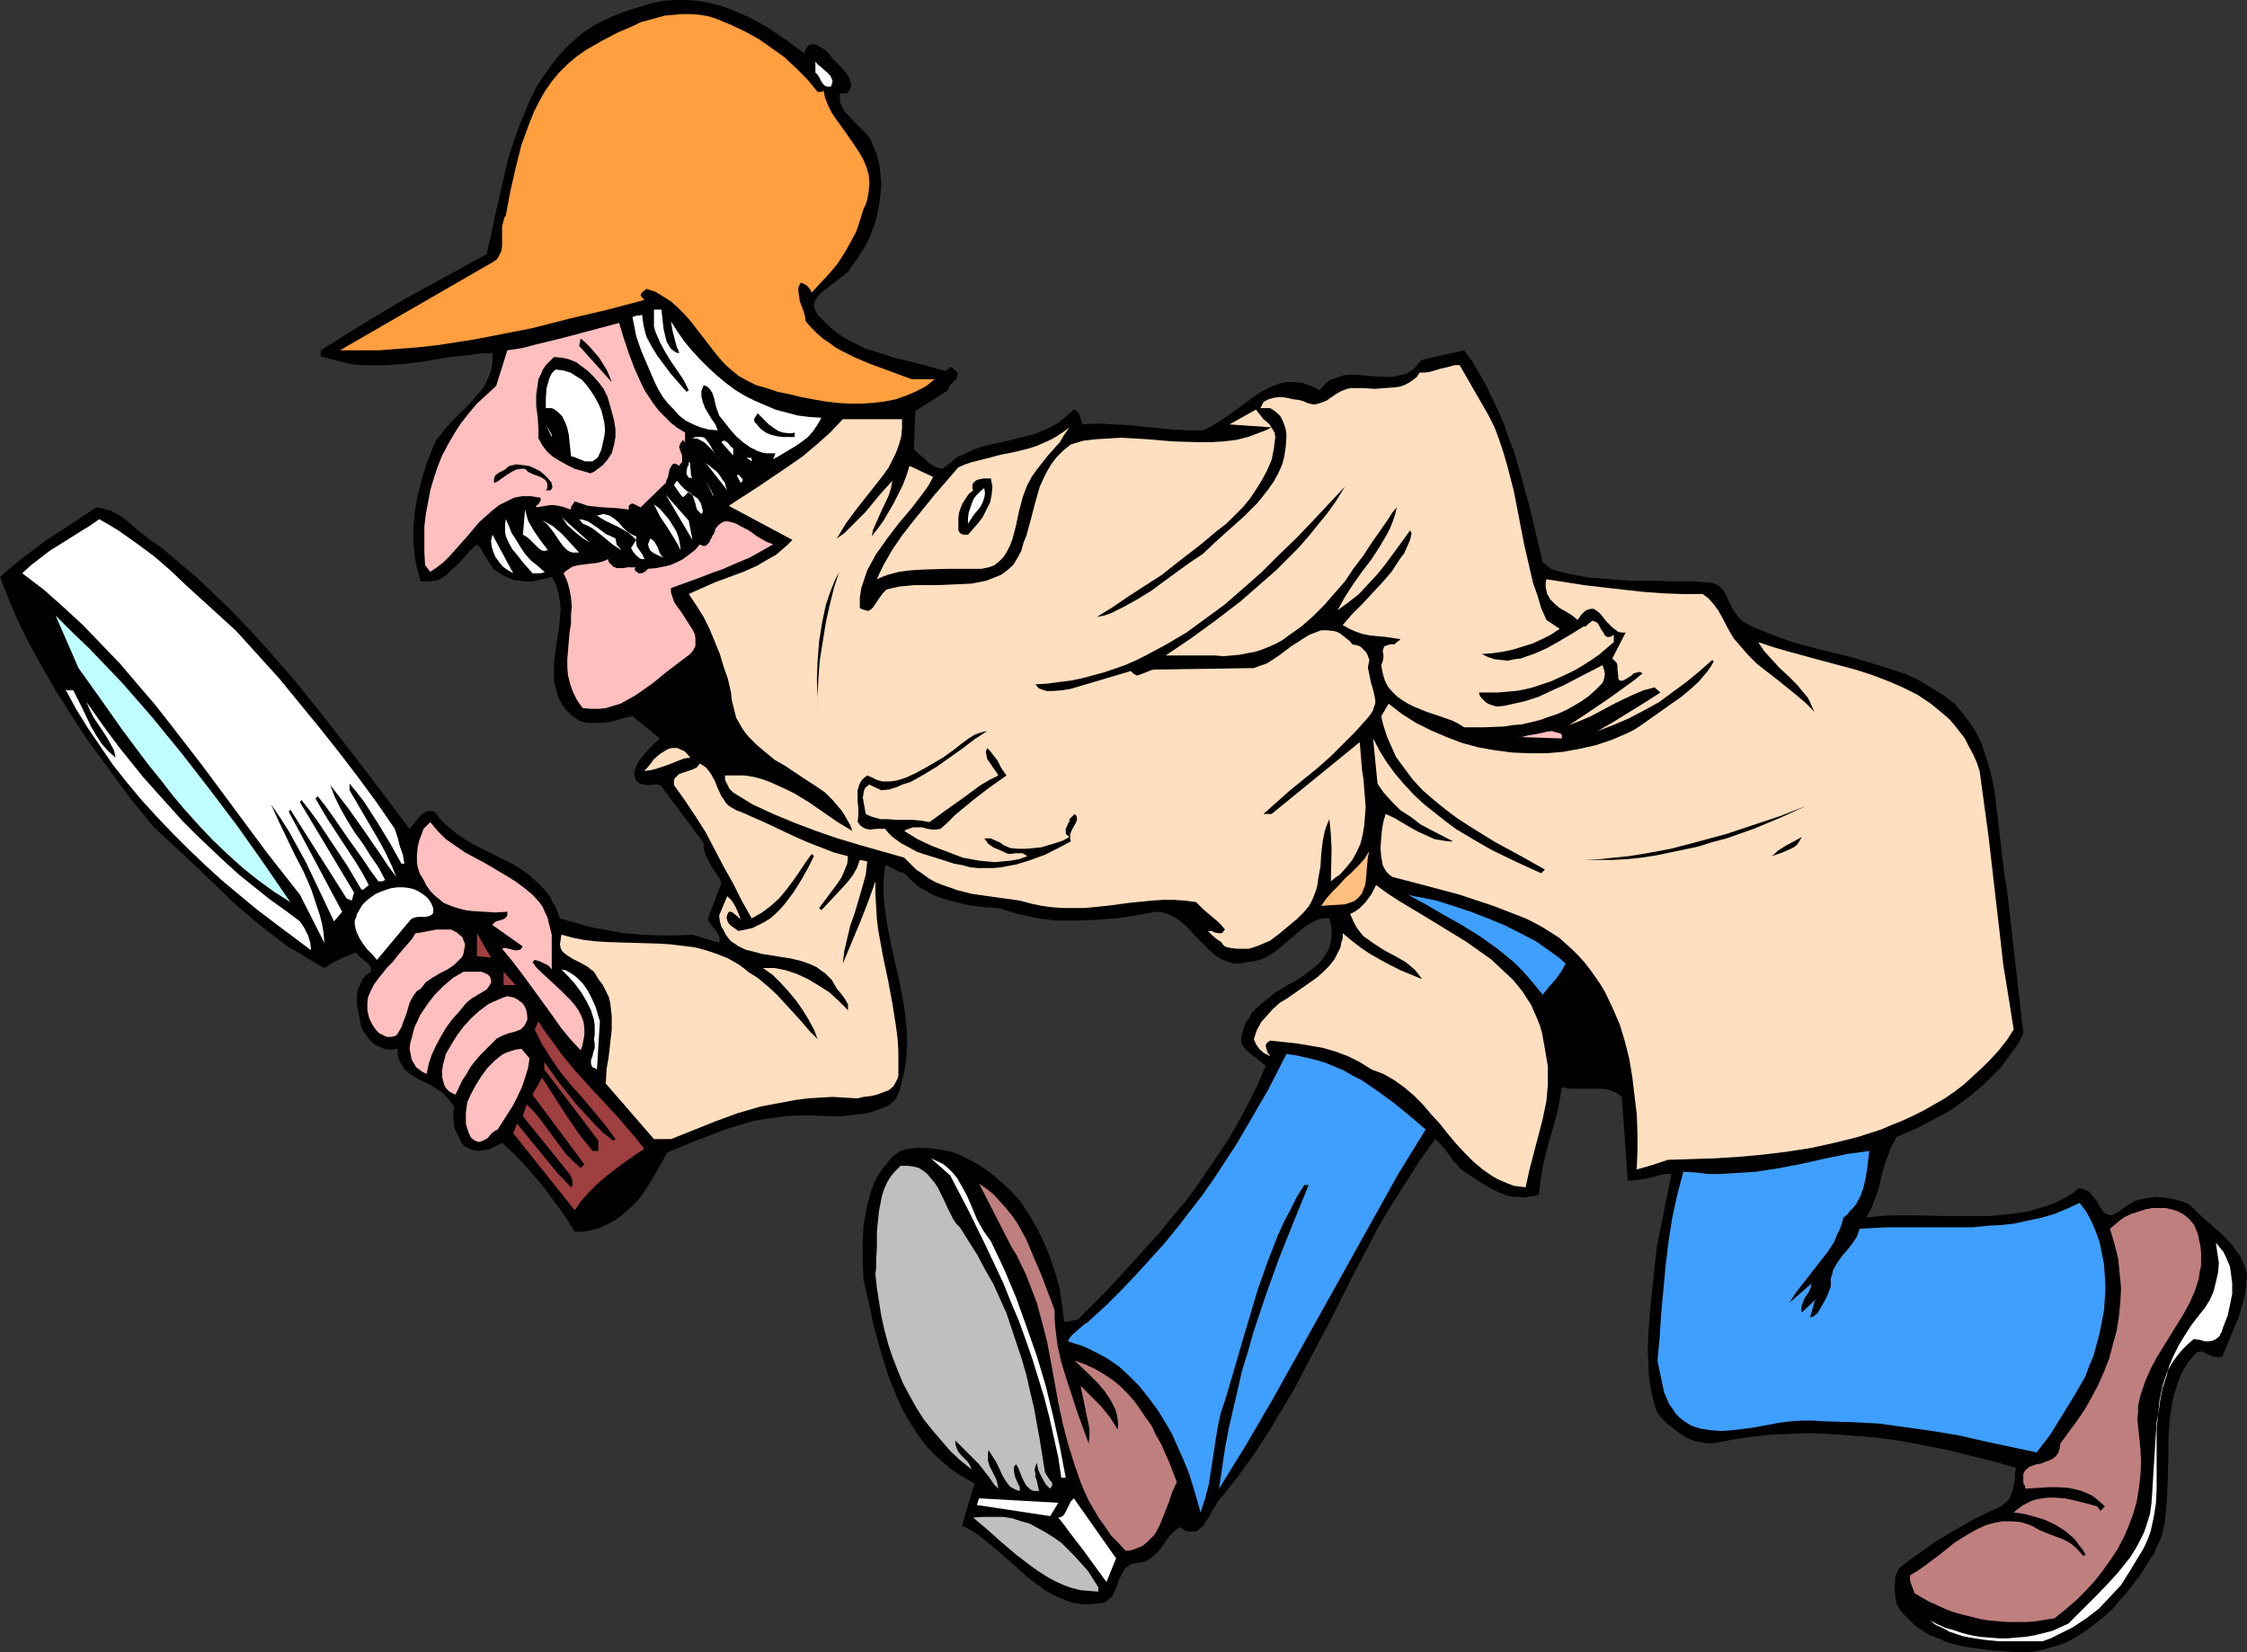 <?xml version="1.0" encoding="UTF-8" standalone="no"?>
<svg
   version="1.0"
   width="129.724mm"
   height="95.396mm"
   id="svg72"
   sodipodi:docname="Sleuth 1.wmf"
   xmlns:inkscape="http://www.inkscape.org/namespaces/inkscape"
   xmlns:sodipodi="http://sodipodi.sourceforge.net/DTD/sodipodi-0.dtd"
   xmlns="http://www.w3.org/2000/svg"
   xmlns:svg="http://www.w3.org/2000/svg">
  <rect width="100%" height="100%" fill="#333333" stroke="none"/>
  <sodipodi:namedview
     id="namedview72"
     pagecolor="#ffffff"
     bordercolor="#000000"
     borderopacity="0.25"
     inkscape:showpageshadow="2"
     inkscape:pageopacity="0.0"
     inkscape:pagecheckerboard="0"
     inkscape:deskcolor="#d1d1d1"
     inkscape:document-units="mm" />
  <defs
     id="defs1">
    <pattern
       id="WMFhbasepattern"
       patternUnits="userSpaceOnUse"
       width="6"
       height="6"
       x="0"
       y="0" />
  </defs>
  <path
     style="fill:#000000;fill-opacity:1;fill-rule:evenodd;stroke:none"
     d="m 175.497,11.636 0.162,-0.646 0.323,-0.485 0.162,-0.323 0.323,-0.323 0.485,-0.162 h 0.323 0.808 l 0.808,0.485 0.808,0.485 0.646,0.485 0.485,0.485 0.808,1.131 0.97,0.97 1.131,1.131 0.97,1.131 0.646,1.131 0.162,0.646 0.162,0.485 v 0.646 l -0.162,0.485 -0.323,0.485 -0.485,0.485 h -1.454 v 0.97 0.808 l 0.323,0.808 0.323,0.646 0.323,0.646 0.646,0.646 1.293,1.454 0.646,0.646 0.646,0.646 1.293,1.293 1.131,1.293 0.323,0.808 0.323,0.808 0.646,1.454 0.485,1.778 0.323,1.616 0.162,1.778 0.162,1.778 -0.162,1.778 -0.162,1.778 -0.323,1.778 -0.323,1.616 -0.485,1.778 -0.646,1.616 -0.646,1.616 -0.808,1.616 -0.97,1.454 -0.808,1.293 -0.97,1.293 -0.485,0.808 -0.646,0.808 -0.808,0.646 -0.808,0.646 -1.778,1.293 -1.616,1.293 -0.808,0.646 -0.646,0.808 -0.485,0.646 -0.162,0.646 -0.162,0.808 0.323,0.808 0.485,0.97 0.323,0.323 0.485,0.485 1.454,1.454 1.454,1.293 1.616,1.131 1.616,0.97 3.232,1.616 3.555,1.131 3.555,1.131 3.555,0.808 3.555,0.97 3.555,0.97 0.97,-0.808 h 0.162 0.162 l 0.323,0.162 0.162,0.323 0.485,0.323 0.162,0.162 0.162,0.323 v 0.323 l -0.162,0.646 -0.323,0.485 -0.485,0.485 -0.646,0.646 -0.323,0.485 -0.162,0.646 -7.11,4.525 -0.323,8.404 1.454,1.293 0.808,0.646 0.646,0.646 0.808,0.646 0.808,0.485 0.97,0.323 0.808,0.162 1.616,-1.293 1.616,-1.293 1.778,-0.808 1.778,-0.808 1.778,-0.646 1.939,-0.485 3.878,-0.808 3.717,-0.97 1.939,-0.485 1.939,-0.808 1.778,-0.808 1.616,-0.97 1.616,-1.293 1.616,-1.454 0.485,0.162 0.323,0.323 0.323,0.485 0.162,0.485 0.162,0.485 0.162,0.485 0.323,0.808 3.394,-0.162 3.232,0.162 3.232,0.162 3.232,0.323 6.464,0.646 3.232,0.162 h 3.394 l 1.454,-0.646 1.454,-0.808 1.454,-0.97 1.454,-0.97 3.07,-2.263 3.07,-2.263 1.454,-0.808 1.616,-0.808 1.616,-0.646 1.616,-0.323 h 1.778 l 1.778,0.162 0.808,0.323 0.97,0.323 0.97,0.485 0.97,0.485 0.485,-0.646 0.646,-0.646 0.485,-0.485 0.646,-0.485 1.454,-0.485 1.293,-0.485 1.616,-0.162 h 1.454 l 3.232,0.323 3.07,0.162 h 1.454 l 1.454,-0.323 1.454,-0.323 1.131,-0.646 0.646,-0.485 0.646,-0.646 0.485,-0.646 0.646,-0.646 9.211,-2.101 1.778,2.424 1.616,2.747 1.454,2.586 1.293,2.747 1.293,2.747 1.293,2.909 0.97,2.909 1.131,2.909 1.778,5.98 1.616,5.98 1.454,6.141 1.454,6.141 1.778,1.454 1.939,0.646 2.101,0.485 4.363,0.808 4.363,0.323 4.525,0.323 h 4.686 l 4.525,0.162 h 4.525 l 4.202,0.323 0.808,0.323 0.646,0.323 0.485,0.485 0.485,0.485 0.646,1.131 0.485,1.131 0.646,1.293 0.646,1.131 0.808,1.131 0.485,0.485 0.485,0.485 2.747,1.454 2.909,1.131 2.909,1.131 2.909,0.97 5.979,1.616 6.141,1.454 5.979,1.778 2.909,0.97 3.07,0.97 2.747,1.293 2.747,1.616 2.586,1.616 2.586,1.939 1.778,2.101 1.616,2.101 1.454,2.263 1.131,2.424 0.808,2.424 0.808,2.586 0.646,2.586 0.485,2.424 0.646,5.333 0.646,5.495 0.646,5.495 0.323,2.586 0.485,2.747 3.555,31.352 -0.97,2.101 -1.293,1.778 -1.293,1.778 -1.293,1.778 -1.616,1.616 -1.616,1.616 -1.778,1.616 -1.778,1.454 -3.717,2.747 -1.939,1.131 -2.101,1.131 -4.04,2.101 -4.202,1.778 -1.131,2.101 -0.808,2.101 -0.808,2.263 -0.646,2.424 -0.485,2.263 -0.808,2.263 -0.808,2.101 -1.131,2.101 2.747,-0.323 2.909,-0.162 h 2.909 2.909 l 6.141,0.162 h 6.141 3.07 l 3.07,-0.323 3.07,-0.323 2.747,-0.485 2.747,-0.808 2.747,-0.97 2.586,-1.293 1.293,-0.808 1.131,-0.97 h 0.97 l 0.646,0.323 0.808,0.323 0.485,0.646 1.131,1.293 0.323,0.646 0.323,0.646 0.485,0.646 0.485,0.646 0.485,0.323 0.485,0.162 0.646,0.162 0.808,-0.323 0.808,-0.485 0.485,-0.323 0.646,-0.485 0.646,-0.485 0.808,-0.485 0.808,-0.485 0.97,-0.323 1.778,-0.323 1.939,-0.323 1.939,0.162 1.778,0.323 1.939,0.485 1.616,0.646 1.778,1.778 1.939,1.778 3.717,3.232 1.778,1.939 1.454,1.939 0.646,0.97 0.485,1.131 0.485,1.131 0.323,1.293 -0.162,2.424 -0.323,2.424 -0.646,2.263 -0.646,2.263 -3.555,8.565 -0.808,0.323 -0.808,-0.162 -0.808,-0.162 -0.646,-0.323 -1.293,-0.646 h -0.646 l -0.646,0.162 -0.97,1.131 -0.97,1.131 -0.808,1.293 -0.646,1.293 -0.485,1.293 -0.485,1.293 -0.808,2.747 -0.485,2.909 -0.323,2.909 -0.162,3.071 v 3.071 l -0.162,6.141 -0.162,3.071 -0.162,2.909 -0.323,2.909 -0.646,2.747 -0.485,1.293 -0.646,1.293 -0.485,1.293 -0.808,1.131 -2.424,3.879 -2.909,3.717 -1.454,1.616 -1.454,1.778 -1.616,1.454 -1.778,1.454 -1.616,1.293 -1.939,1.293 -1.778,1.131 -1.939,0.97 -2.101,0.646 -2.262,0.646 -2.101,0.485 -2.424,0.162 -3.555,-0.162 -1.778,-0.162 -2.101,-0.162 -3.717,-0.485 -1.939,-0.323 -1.939,-0.485 -1.778,-0.485 -1.778,-0.808 -1.778,-0.646 -1.778,-1.131 -1.454,-0.97 -1.454,-1.454 -1.454,-1.454 -1.131,-1.778 -0.323,-1.939 -0.162,-1.939 0.162,-0.97 v -1.131 l 0.323,-0.808 0.485,-0.97 2.424,-1.939 2.747,-1.939 2.747,-1.939 2.909,-1.778 2.747,-1.616 2.909,-1.616 2.909,-1.454 2.909,-1.293 0.97,-0.808 0.808,-0.808 0.485,-1.131 0.323,-0.97 0.485,-2.424 v -1.131 l 0.162,-1.131 -3.717,-1.131 -3.878,-0.97 -3.878,-0.97 -4.04,-0.97 -4.202,-0.808 -4.04,-0.808 -4.202,-0.646 -4.202,-0.485 -4.363,-0.323 -4.202,-0.323 -4.202,-0.162 -4.363,0.162 -4.202,0.162 -4.363,0.485 -4.202,0.646 -4.202,0.808 h -0.97 l -0.808,-0.162 -1.939,-0.323 -1.616,-0.646 -1.616,-0.97 -1.454,-1.131 -1.454,-1.131 -1.293,-1.293 -0.97,-1.293 -0.646,-2.101 -0.485,-2.101 -0.323,-2.101 -0.323,-2.263 v -2.263 l -0.162,-2.101 0.162,-4.525 0.323,-4.525 0.485,-4.525 0.97,-9.212 3.232,-16.161 h -1.131 l -1.131,0.162 -2.262,0.646 -2.586,0.485 -1.293,0.162 h -1.131 l -1.293,-18.262 -0.808,-0.646 -0.646,-0.323 -0.808,-0.323 -0.808,-0.323 -1.616,-0.162 h -1.616 -0.808 -0.808 -1.778 -1.616 l -1.778,-0.323 -0.485,2.909 -0.646,3.071 -1.616,5.818 -0.808,2.909 -0.646,2.909 -0.485,2.909 -0.323,2.909 -1.131,0.323 -1.131,0.162 -0.97,0.162 -1.131,-0.162 h -1.131 l -1.131,-0.162 -2.101,-0.808 -1.939,-0.97 -1.939,-1.131 -3.717,-2.424 -0.97,-0.808 -0.646,-0.808 -0.808,-0.808 -0.646,-0.97 -1.454,-1.939 -0.808,-0.808 -0.97,-0.97 -3.394,4.687 -3.07,4.848 -3.07,4.848 -2.909,4.848 -2.586,5.01 -2.747,5.172 -5.01,10.02 -5.333,10.02 -2.586,5.01 -2.909,4.848 -2.909,4.848 -3.07,4.687 -3.394,4.687 -3.555,4.525 -0.485,0.485 -0.485,0.646 -0.808,1.454 -0.485,0.646 -0.323,0.808 -0.97,1.454 -0.485,0.808 -0.646,0.485 -0.485,0.485 -0.646,0.323 h -0.808 -0.808 l -0.808,-0.323 -0.97,-0.646 -0.646,0.485 -0.646,0.485 -0.97,0.97 -1.778,2.586 -0.97,1.131 -1.131,0.97 -0.646,0.485 -0.646,0.323 -0.646,0.162 -0.97,0.162 -0.808,0.162 -0.808,0.162 -0.646,0.485 -0.485,0.323 -0.485,0.646 -0.323,0.646 -0.646,1.293 -0.485,1.454 -0.646,1.454 -0.323,0.646 -0.485,0.485 -0.646,0.485 -0.646,0.485 -1.293,0.162 -1.293,0.162 h -1.131 -1.131 l -2.101,-0.323 -2.101,-0.808 -1.939,-0.808 -1.939,-1.131 -1.778,-1.293 -1.939,-1.454 -3.394,-3.071 -3.555,-3.071 -1.778,-1.454 -1.778,-1.454 -1.939,-1.293 -1.939,-0.97 2.747,-9.212 -1.454,-0.808 -1.454,-0.808 -1.454,-0.97 -1.293,-0.97 -2.424,-2.101 -2.262,-2.263 -1.939,-2.586 -1.778,-2.747 -1.616,-2.747 -1.293,-2.909 -1.293,-3.071 -1.131,-3.232 -0.97,-3.232 -1.778,-6.464 -0.646,-3.232 -1.454,-6.303 -0.162,-3.879 v -4.04 l 0.162,-3.879 0.323,-1.939 0.323,-1.778 0.485,-1.939 0.485,-1.778 0.646,-1.778 0.808,-1.616 0.97,-1.454 1.293,-1.616 1.131,-1.293 1.616,-1.131 1.778,-0.485 1.939,-0.162 h 1.939 l 1.778,0.162 1.778,0.323 1.778,0.323 1.778,0.646 1.616,0.808 1.616,0.808 1.616,0.97 1.616,1.131 1.454,1.131 2.747,2.424 2.586,2.747 1.939,2.909 1.778,3.071 1.616,3.232 1.293,3.232 1.131,3.394 0.97,3.394 0.485,3.555 0.485,3.717 2.909,-0.485 6.141,-6.141 5.979,-6.464 5.818,-6.464 2.747,-3.394 2.909,-3.394 2.586,-3.555 2.424,-3.555 2.424,-3.555 2.424,-3.717 2.101,-3.717 1.939,-3.717 1.939,-3.879 1.616,-3.879 -1.454,-1.131 -0.646,-0.646 -0.808,-0.485 -1.454,-1.293 -0.485,-0.646 -0.485,-0.808 v -1.293 l 0.323,-1.131 0.323,-1.131 0.485,-1.131 0.646,-0.808 0.485,-0.97 1.616,-1.616 1.778,-1.454 1.778,-1.454 1.939,-1.131 0.97,-0.646 1.131,-0.485 1.939,-1.293 1.778,-1.293 1.616,-1.293 0.646,-0.808 0.646,-0.808 0.485,-0.808 0.485,-0.808 0.323,-0.97 0.162,-0.97 0.162,-1.131 v -1.293 l -0.162,-1.131 -0.323,-1.293 h -1.131 l -1.131,0.162 -1.131,0.485 -1.131,0.646 -0.97,0.646 -0.97,0.808 -2.101,1.778 -2.101,1.778 -0.97,0.808 -1.131,0.808 -1.131,0.646 -1.293,0.485 -1.293,0.323 -1.293,0.162 -0.808,0.162 -0.808,0.162 h -1.454 l -1.454,-0.485 -1.293,-0.485 -1.293,-0.808 -1.131,-0.97 -2.101,-2.101 -1.131,-1.131 -0.97,-1.131 -1.131,-1.131 -1.131,-0.97 -1.131,-0.808 -1.293,-0.646 -1.454,-0.485 -1.454,-0.162 -4.363,0.808 -4.363,0.646 -4.363,0.323 -4.202,0.162 h -4.363 l -4.202,-0.485 -2.101,-0.485 -2.262,-0.485 -2.101,-0.646 -2.101,-0.646 -2.909,-0.162 -2.909,-0.323 -2.909,-0.646 -2.586,-0.646 -2.747,-0.97 -1.131,-0.646 -1.131,-0.646 -1.131,-0.646 -1.131,-0.97 -0.97,-0.97 -0.97,-0.97 -0.485,-0.162 -0.646,-0.162 -0.97,-0.485 -0.97,-0.485 -0.485,-0.323 h -0.646 l -0.323,3.232 v 3.232 l 0.323,3.232 0.485,3.232 0.646,3.232 0.646,3.071 1.454,6.464 0.646,3.232 0.485,3.232 0.323,3.071 0.162,3.232 -0.162,3.232 -0.485,3.232 -0.323,1.454 -0.485,1.778 -0.485,1.616 -0.808,1.454 -1.131,0.97 -1.454,0.646 -1.293,0.485 -1.454,0.485 -1.454,0.323 -1.616,0.162 -3.07,0.323 H 180.507 l -3.07,-0.162 h -3.232 l -2.909,0.162 -3.394,0.485 -3.232,0.485 -3.232,0.97 -3.232,0.97 -6.302,2.424 -6.302,2.586 -1.616,2.909 -1.778,3.071 -1.939,3.071 -1.131,1.454 -1.293,1.293 -1.293,1.131 -1.293,1.131 -1.454,0.97 -1.616,0.808 -1.454,0.646 -1.778,0.485 -1.778,0.323 h -1.778 l -1.616,-2.586 -1.778,-2.586 -1.939,-2.586 -1.939,-2.586 -2.101,-2.424 -2.101,-2.424 -2.101,-2.101 -2.262,-2.101 -0.97,0.485 -0.97,0.485 -0.97,0.485 -1.131,0.162 -0.97,0.162 -1.131,-0.162 -0.97,-0.323 -0.97,-0.485 -0.808,-0.808 -0.485,-1.131 -0.485,-0.97 -0.485,-0.97 -0.162,-1.131 -0.162,-1.131 v -1.293 l 0.162,-1.293 -0.808,-1.131 -0.808,-0.97 -0.808,-0.808 -0.97,-0.646 -1.939,-1.293 -1.131,-0.485 -0.97,-0.485 -1.939,-1.131 -0.808,-0.646 -0.808,-0.808 -0.485,-0.808 -0.485,-0.97 -0.323,-1.131 v -1.293 l -1.293,0.162 h -1.293 l -1.131,-0.485 -1.131,-0.485 -0.97,-0.808 -0.808,-0.97 -0.646,-0.97 -0.646,-1.131 -0.323,-1.616 -0.323,-1.616 -0.323,-1.778 v -1.616 l 0.162,-1.454 0.323,-0.808 0.323,-0.646 0.323,-0.808 0.485,-0.646 0.646,-0.646 0.808,-0.485 v -0.808 l -0.162,-0.485 -0.485,-0.485 -1.131,-0.97 -0.485,-0.323 -0.485,-0.485 -0.485,-0.646 -1.778,0.646 -1.778,0.808 -1.616,0.808 -1.778,1.131 -2.586,-1.454 -2.586,-1.616 -2.586,-1.454 -4.686,-3.555 -2.424,-1.939 -4.525,-3.879 -4.363,-4.202 -4.363,-4.202 -4.525,-4.202 -4.525,-4.202 -5.171,-6.303 -4.848,-6.626 -4.848,-6.626 -4.363,-6.788 -2.262,-3.555 -1.939,-3.394 -1.939,-3.394 -1.939,-3.555 -1.778,-3.555 L 2.909,133.166 1.454,129.611 0,125.894 l 2.424,-2.101 2.586,-2.101 2.586,-1.939 2.586,-1.939 5.494,-3.555 5.333,-3.555 1.131,0.162 0.97,0.323 0.97,0.162 0.808,0.485 1.778,0.97 1.616,1.293 1.454,1.293 1.616,1.293 1.616,1.293 1.778,1.131 4.04,3.394 4.04,3.394 3.878,3.717 3.717,3.555 3.717,3.879 3.555,3.879 3.394,3.879 3.394,3.879 6.464,8.08 6.302,8.08 6.141,8.08 5.979,7.919 1.131,-1.293 1.131,-1.454 0.485,-0.485 0.808,-0.485 0.808,-0.162 h 0.485 l 0.646,0.162 1.454,1.939 1.616,1.454 1.778,1.454 1.939,1.293 1.939,1.131 1.939,0.97 4.202,2.101 1.939,0.97 1.939,1.131 1.778,1.293 1.616,1.454 1.616,1.616 1.454,1.778 0.485,1.131 0.646,0.97 0.485,1.293 0.485,1.293 3.394,0.97 3.394,0.97 3.717,0.646 3.555,0.646 3.717,0.323 3.717,0.162 h 3.717 l 3.717,-0.162 5.818,1.778 0.162,-0.808 -0.162,-0.646 -0.323,-0.646 -0.485,-0.646 -0.97,-1.293 -0.485,-0.646 -0.162,-0.646 2.909,-7.757 -0.485,-1.131 -0.646,-0.97 -0.808,-1.131 -0.646,-1.131 -0.485,-0.97 -0.485,-1.131 -0.323,-1.131 v -1.131 l -9.534,-12.767 v 0.162 l -0.646,-0.162 h -0.646 l -0.808,0.162 h -0.808 l -0.646,-0.162 -0.808,-0.162 -0.485,-0.323 -0.485,-0.646 -0.162,-0.646 -0.162,-0.646 0.162,-0.485 0.162,-0.646 0.485,-1.131 0.808,-1.131 0.97,-1.131 0.97,-1.131 2.101,-1.939 -5.979,-4.848 -0.808,0.162 -0.808,0.162 -1.778,0.485 -1.778,0.485 -1.939,0.162 h -1.778 -0.97 l -0.808,-0.162 -0.97,-0.323 -0.646,-0.485 -0.808,-0.485 -0.646,-0.646 -0.808,-0.808 -0.646,-0.808 -0.97,-1.778 -0.485,-1.778 -0.485,-1.778 v -1.939 -1.939 l 0.485,-4.04 0.323,-1.939 0.323,-1.939 0.162,-1.939 0.162,-1.939 -0.162,-1.778 -0.323,-1.939 -0.485,-1.616 -0.485,-0.97 -0.485,-0.808 -2.747,0.646 -1.454,0.323 h -1.454 l -1.293,-0.162 -1.293,-0.162 -1.293,-0.485 -1.293,-0.646 -0.97,-0.646 -0.97,-0.646 -0.485,-0.808 -0.646,-0.97 -0.485,-0.808 -0.646,-0.97 -0.485,-0.97 -0.808,-0.808 -1.454,1.293 -2.586,2.909 -1.454,1.293 -1.293,1.293 -0.808,0.485 -0.808,0.485 -0.97,0.162 -0.808,0.162 h -0.97 -1.131 l -0.485,-1.778 -0.485,-1.939 -0.323,-1.778 -0.162,-1.939 -0.162,-1.939 v -1.939 l 0.323,-3.717 0.646,-3.879 0.97,-3.717 1.131,-3.555 1.293,-3.232 0.646,-1.454 0.97,-1.131 0.97,-1.293 0.97,-1.131 2.262,-2.263 2.262,-2.263 1.939,-2.263 0.97,-1.131 0.646,-1.293 0.646,-1.454 0.485,-1.454 0.162,-1.616 v -1.616 h -2.424 l -2.262,0.323 -4.686,0.485 -4.686,0.808 -4.686,0.646 -4.686,0.323 H 81.77 79.346 L 77.083,79.512 74.659,79.027 72.397,78.381 69.973,77.734 v -1.293 l 9.05,-5.656 8.888,-5.333 9.211,-5.01 9.05,-5.01 0.97,-4.04 0.808,-4.04 0.97,-4.202 0.97,-4.202 0.97,-4.202 1.293,-4.04 1.454,-4.04 1.616,-3.879 1.778,-3.717 1.131,-1.778 1.131,-1.616 1.131,-1.616 1.293,-1.616 1.454,-1.616 1.293,-1.293 1.616,-1.454 1.616,-1.293 1.778,-1.131 1.778,-0.97 2.101,-0.97 1.939,-0.808 2.262,-0.808 2.262,-0.646 2.586,-0.808 2.424,-0.485 L 147.379,0 h 2.424 l 2.424,0.162 2.424,0.485 2.262,0.485 2.262,0.808 2.262,0.97 2.262,0.97 2.101,1.131 1.939,1.131 4.04,2.747 z"
     id="path1" />
  <path
     style="fill:#ff9f3f;fill-opacity:1;fill-rule:evenodd;stroke:none"
     d="m 178.406,20.04 h 0.646 0.323 l 0.323,-0.323 0.323,1.616 0.646,1.616 0.808,1.616 0.97,1.454 2.101,2.909 2.101,3.071 0.97,1.454 0.808,1.454 0.646,1.616 0.485,1.616 0.162,1.778 -0.162,1.778 -0.162,0.97 -0.162,0.97 -0.323,0.97 -0.485,0.97 -0.808,2.586 -0.808,2.424 -1.293,2.424 -1.293,2.263 -1.454,2.263 -1.778,2.101 -1.939,2.101 -1.939,2.101 -0.162,-0.323 -0.162,-0.323 -0.646,-0.808 -0.808,-0.485 -0.323,-0.162 h -0.323 l -0.485,0.97 v 0.97 l 0.162,0.97 0.162,1.131 0.808,2.101 0.323,1.131 0.162,1.131 1.293,1.454 1.131,1.131 1.293,1.131 1.454,0.97 1.293,0.97 1.454,0.808 2.909,1.454 3.07,1.293 3.07,1.131 3.07,1.131 3.07,1.131 h 5.01 l -1.778,1.454 -2.101,1.131 -2.262,0.97 -2.262,0.808 -2.424,0.485 -2.586,0.323 -2.586,0.162 h -2.586 l -2.747,-0.162 -2.586,-0.323 -2.747,-0.485 -2.586,-0.485 -2.586,-0.646 -2.424,-0.485 -2.424,-0.808 -2.262,-0.646 -1.939,-0.97 -1.778,-0.97 -1.616,-1.293 -1.454,-1.293 -1.293,-1.454 -1.293,-1.616 -5.01,-6.464 -1.293,-1.454 -1.454,-1.454 -1.454,-1.293 -1.778,-1.131 -1.616,-0.97 -1.939,-0.646 -0.808,0.646 -0.323,0.323 -0.162,0.485 0.808,0.97 -7.918,2.101 -8.242,1.939 -8.242,2.101 -8.242,1.616 -4.202,0.808 -4.04,0.646 -4.202,0.646 -4.363,0.485 -4.202,0.323 -4.202,0.323 h -4.363 -4.202 l 33.613,-19.393 0.646,-0.485 0.323,-0.485 0.323,-0.646 0.323,-0.646 0.162,-1.131 v -1.454 -1.454 -1.293 l 0.323,-1.293 0.162,-0.646 0.323,-0.485 0.97,-5.172 1.131,-5.01 1.293,-5.172 1.778,-4.848 0.97,-2.424 1.131,-2.263 1.293,-2.263 1.454,-2.101 1.616,-1.939 1.778,-1.778 2.101,-1.778 2.101,-1.454 3.394,-1.939 3.394,-1.778 3.394,-1.454 1.616,-0.808 1.778,-0.485 1.778,-0.485 1.778,-0.485 1.939,-0.162 1.778,-0.162 h 1.939 l 1.939,0.162 1.939,0.323 1.939,0.646 3.07,1.293 3.07,1.454 2.909,1.616 2.747,1.939 2.747,1.939 2.586,2.424 2.424,2.424 z"
     id="path2" />
  <path
     style="fill:#ffffff;fill-opacity:1;fill-rule:evenodd;stroke:none"
     d="m 181.315,18.908 h -0.808 l -0.485,-0.162 -0.485,-0.485 -0.323,-0.485 -0.485,-0.97 -0.323,-0.485 -0.485,-0.485 v -2.424 l 0.485,0.646 0.646,0.485 1.454,1.293 0.646,0.646 0.323,0.646 0.162,0.485 v 0.323 l -0.162,0.485 z"
     id="path3" />
  <path
     style="fill:#ffffff;fill-opacity:1;fill-rule:evenodd;stroke:none"
     d="m 144.309,67.553 0.162,1.293 0.162,1.454 0.162,1.454 0.323,1.454 0.323,1.293 0.646,1.131 0.323,0.485 0.646,0.485 0.485,0.323 0.646,0.162 -0.162,-0.646 -0.323,-0.646 -0.485,-1.778 -0.485,-1.939 -0.323,-1.939 1.454,2.263 1.454,2.101 1.616,1.939 1.778,1.939 1.778,1.778 1.939,1.778 1.939,1.616 1.939,1.454 2.101,1.293 2.262,1.131 2.262,0.97 2.262,0.97 2.424,0.646 2.424,0.646 2.586,0.323 2.586,0.162 -0.323,0.646 -0.485,0.808 -0.97,1.454 -1.131,1.293 -1.454,1.131 -1.454,0.97 -1.616,0.97 -1.616,0.97 -1.454,0.808 0.485,-1.293 h -1.131 -0.97 l -0.808,-0.162 -0.97,-0.323 -1.616,-0.808 -1.616,-1.131 -1.454,-1.293 -1.293,-1.454 -1.131,-1.454 -1.293,-1.616 -0.323,-0.97 -0.323,-0.808 -0.485,-2.101 -0.323,-0.97 -0.485,-0.808 -0.646,-0.646 -0.808,-0.323 -0.162,0.485 -0.323,0.808 v 0.485 0.646 l 0.323,1.293 0.485,1.293 1.454,2.424 0.808,1.131 0.485,1.293 -1.939,-0.162 -1.778,-0.485 -1.616,-0.646 -1.616,-0.808 -1.454,-1.131 -1.131,-1.293 -1.293,-1.293 -1.131,-1.454 -0.97,-1.616 -0.808,-1.616 -1.454,-3.394 -1.454,-3.394 -1.131,-3.232 -0.808,-4.202 0.97,-0.323 h 0.646 l 0.485,-0.162 0.162,1.293 0.162,1.131 0.323,1.293 0.323,1.131 1.131,2.101 1.293,2.101 1.454,1.939 1.454,1.939 3.394,3.879 0.485,-0.323 -1.131,-2.263 -1.293,-1.939 -1.454,-2.101 -1.293,-2.101 -1.131,-2.101 -0.485,-1.131 -0.485,-1.131 -0.323,-1.131 v -1.293 -1.131 -1.293 z"
     id="path4" />
  <path
     style="fill:#ffbfbf;fill-opacity:1;fill-rule:evenodd;stroke:none"
     d="m 135.097,70.462 0.97,3.232 1.131,3.394 1.293,3.394 1.454,3.232 0.808,1.616 0.97,1.454 0.97,1.454 1.131,1.454 1.293,1.293 1.293,1.293 1.454,1.131 1.616,0.97 v 2.101 l -0.485,-0.485 -0.323,0.485 -0.162,0.162 -0.323,0.808 0.162,0.646 0.485,1.293 v 0.808 0.646 l -0.323,0.323 -0.323,0.485 -0.485,-0.323 -0.323,-0.162 h -0.323 l -0.323,0.162 -0.323,0.485 -0.323,0.646 -0.323,1.616 -0.323,0.646 -0.162,0.646 -5.494,5.333 -0.323,-0.162 -0.323,-0.162 -0.646,-0.323 -0.323,-0.162 h -0.323 l -0.323,0.162 -0.323,0.323 v 0.808 l -1.293,-0.162 -1.454,-0.162 -2.909,-0.162 -3.232,-0.323 -1.454,-0.485 -1.454,-0.485 -0.646,0.97 -0.162,0.323 v 0.485 l -0.97,-0.323 -0.97,-0.323 -0.808,-0.162 -0.97,-0.162 h -0.808 l -0.97,0.162 -0.97,0.162 -1.131,0.162 v -0.323 l 0.162,-0.162 0.323,-0.162 0.162,-0.323 0.323,-0.485 v -0.323 -0.323 l -1.131,-0.162 -0.97,-0.162 h -0.97 -0.97 l -1.778,0.323 -1.616,0.808 -1.616,0.808 -1.454,1.131 -1.454,1.293 -1.454,1.293 -2.586,3.071 -2.586,2.909 -1.293,1.454 -1.293,1.293 -1.454,1.131 -1.454,0.97 -1.131,-1.454 -0.162,-2.747 v -2.909 -2.747 l 0.323,-2.747 0.485,-2.586 0.485,-2.586 0.808,-2.747 0.808,-2.424 0.97,-2.424 1.293,-2.424 1.293,-2.263 1.454,-2.263 1.778,-2.263 1.778,-2.101 2.101,-1.939 2.101,-1.939 2.424,-7.757 3.232,-0.485 3.07,-0.808 5.979,-1.454 z"
     id="path5" />
  <path
     style="fill:#000000;fill-opacity:1;fill-rule:evenodd;stroke:none"
     d="m 133.481,83.391 -7.11,-7.919 0.323,-1.616 0.97,0.808 1.131,1.131 0.97,1.131 0.97,1.131 0.808,1.293 0.808,1.293 0.646,1.454 z"
     id="path6" />
  <path
     style="fill:#000000;fill-opacity:1;fill-rule:evenodd;stroke:none"
     d="m 131.704,84.845 0.808,1.616 0.485,1.616 0.485,1.778 0.485,1.778 0.323,1.939 v 1.778 l -0.323,1.778 -0.485,1.778 -0.97,1.454 -0.97,1.131 -1.293,0.97 -0.646,0.485 -0.808,0.323 -1.616,-0.485 -1.778,-0.485 -1.616,-0.808 -1.454,-0.808 -1.616,-0.97 -1.293,-1.131 -1.131,-1.454 -0.323,-0.646 -0.485,-0.808 v -2.263 l -0.162,-2.424 -0.323,-2.424 v -2.424 l 0.162,-1.131 0.162,-1.131 0.162,-1.131 0.485,-0.97 0.485,-1.131 0.646,-0.97 0.808,-0.808 0.97,-0.97 1.778,0.162 1.454,0.323 1.616,0.646 1.293,0.97 1.293,0.97 1.293,1.293 1.131,1.293 z"
     id="path7" />
  <path
     style="fill:#ffdfbf;fill-opacity:1;fill-rule:evenodd;stroke:none"
     d="m 324.816,90.663 1.293,2.586 0.97,2.586 0.97,2.909 0.808,2.747 1.454,5.656 1.131,5.818 1.131,5.818 1.293,5.656 0.646,2.747 0.97,2.747 0.808,2.747 1.131,2.586 2.909,1.939 -1.939,1.293 -1.939,0.97 -2.101,0.97 -2.101,0.646 -2.101,0.646 -2.262,0.485 -2.262,0.323 -2.262,0.162 1.293,0.646 1.454,0.485 1.454,0.162 1.454,0.162 1.454,-0.323 1.454,-0.162 1.293,-0.485 1.454,-0.485 2.909,-1.293 2.586,-1.454 2.747,-1.616 2.586,-1.616 h 0.323 l 0.323,-0.162 0.485,-0.485 0.646,-0.485 0.162,-0.162 0.485,0.162 0.646,0.323 0.485,0.808 0.323,0.646 0.485,0.646 0.323,0.646 0.485,0.323 h 0.323 0.323 l 0.323,-0.162 0.485,-0.323 v 1.616 l -3.232,2.747 -1.616,1.131 -1.778,1.131 -1.616,0.97 -1.939,0.97 -1.778,0.808 -1.778,0.808 -3.878,1.293 -1.939,0.485 -1.939,0.323 -1.939,0.162 -1.939,0.162 h -1.939 -2.101 l 0.162,0.646 0.323,0.485 0.485,0.485 0.485,0.485 0.485,0.323 0.808,0.323 1.131,0.323 1.616,-0.162 1.454,-0.323 2.909,-0.646 3.07,-0.97 2.747,-1.293 2.909,-1.293 2.747,-1.454 5.656,-2.909 0.162,0.646 0.162,0.485 0.162,0.808 -0.162,0.97 -0.323,0.97 -1.454,1.454 -1.616,1.454 -1.616,1.131 -1.616,0.97 -1.778,0.97 -1.778,0.808 -1.939,0.646 -1.778,0.646 -1.939,0.485 -2.101,0.485 -1.939,0.162 -2.101,0.323 -4.202,0.162 h -4.363 l -1.293,-0.808 -1.293,-0.646 -2.747,-0.97 -2.909,-0.97 -2.747,-1.131 -1.293,-0.646 -1.293,-0.808 -1.131,-0.808 -0.97,-0.97 -0.97,-1.131 -0.646,-1.293 -0.485,-1.616 -0.323,-1.778 0.323,-0.808 0.162,-0.808 v -0.646 l -0.162,-0.808 0.162,-0.485 0.162,-0.485 0.323,-0.162 0.485,-0.162 0.485,-0.162 h 0.485 0.485 l 0.485,-0.485 0.485,-0.323 0.323,-0.323 -3.232,-0.485 -3.394,-0.323 -1.616,-0.323 -1.454,-0.485 -1.454,-0.646 -1.454,-0.808 1.939,-2.263 2.262,-2.263 2.101,-2.263 2.262,-2.424 2.101,-2.424 1.778,-2.747 0.97,-1.293 0.646,-1.454 0.646,-1.454 0.323,-1.454 -0.323,-0.646 -1.616,2.263 -1.778,2.424 -1.778,2.424 -1.778,2.263 -2.101,2.263 -2.101,2.263 -2.262,1.778 -2.424,1.778 1.616,-2.909 1.778,-2.747 1.939,-2.747 2.101,-2.747 1.778,-2.747 1.616,-2.747 0.646,-1.293 0.646,-1.616 0.485,-1.454 0.323,-1.454 -0.97,1.131 -0.808,1.293 -1.778,2.586 -1.939,2.747 -1.778,2.747 -2.101,2.747 -1.939,2.909 -2.262,2.586 -2.262,2.586 -2.424,2.424 -2.586,2.263 -2.747,1.939 -1.293,0.97 -1.454,0.808 -1.454,0.646 -1.616,0.646 -1.454,0.485 -1.778,0.323 -1.616,0.323 -1.778,0.162 -1.778,0.162 -1.778,-0.162 h -10.827 l 5.494,-3.717 5.333,-3.879 5.494,-4.202 5.171,-4.525 2.586,-2.263 2.424,-2.424 2.424,-2.424 2.262,-2.586 2.101,-2.586 2.101,-2.586 1.939,-2.747 1.778,-2.909 -7.11,7.596 -3.555,3.717 -3.878,3.717 -3.717,3.717 -4.04,3.555 -3.878,3.394 -4.202,3.071 -4.202,3.071 -4.363,2.586 -4.525,2.424 -2.262,1.131 -2.262,0.97 -2.262,0.808 -2.424,0.808 -2.424,0.646 -2.424,0.646 -2.424,0.485 -2.586,0.323 -2.424,0.323 -2.586,0.162 0.323,0.323 0.323,0.485 0.808,0.323 0.97,0.323 h 1.131 l 2.262,-0.162 0.97,-0.162 0.97,-0.162 13.09,-3.879 0.323,0.323 0.323,0.323 0.323,0.162 0.323,0.162 0.646,-0.162 0.808,-0.323 0.808,-0.323 0.808,-0.323 0.646,-0.162 h 0.808 l 21.008,-0.323 1.293,-0.485 1.454,-0.485 1.293,-0.808 1.454,-0.97 2.586,-1.939 2.747,-1.778 1.293,-0.808 1.293,-0.485 1.293,-0.485 h 1.293 l 1.454,0.162 0.646,0.162 0.646,0.323 0.646,0.485 0.808,0.646 0.646,0.485 0.646,0.808 0.808,0.162 0.646,0.162 0.485,0.323 0.485,0.485 0.485,0.485 0.323,0.485 0.485,1.293 -0.162,0.808 -0.162,0.808 0.323,1.616 0.323,1.616 0.485,1.616 0.323,1.454 0.162,0.808 v 0.808 l -0.323,0.808 -0.162,0.646 -0.485,0.808 -0.646,0.808 -2.586,2.909 -2.747,2.747 -2.747,2.747 -2.909,2.586 -5.979,4.848 -5.818,5.172 h 1.778 l 19.23,-15.676 0.162,1.939 0.162,1.939 0.162,2.101 0.323,2.101 0.323,4.04 0.162,2.101 -0.162,2.101 -0.162,1.939 -0.323,1.939 -0.485,1.939 -0.808,1.778 -0.97,1.778 -1.293,1.616 -1.454,1.616 -0.97,0.646 -0.97,0.808 0.162,-6.949 -0.162,-3.394 -0.162,-1.616 -0.162,-1.616 -0.485,1.131 -0.485,1.293 -0.485,2.424 -0.323,2.747 -0.162,2.747 -0.485,2.586 -0.162,1.293 -0.323,1.293 -0.485,1.293 -0.485,1.131 -0.646,1.131 -0.97,1.131 -1.616,1.616 -1.939,1.616 -1.939,1.616 -1.939,1.454 -1.131,0.485 -1.131,0.485 -1.293,0.485 -1.131,0.323 h -1.131 -1.293 l -1.454,-0.162 -1.293,-0.323 -0.485,-0.485 -0.323,-0.485 -0.97,-0.646 -0.97,-0.808 -0.485,-0.485 -0.485,-0.485 h 0.808 l 0.646,0.323 0.808,0.162 h 0.323 0.485 l 0.646,-0.808 -0.808,-0.97 -0.808,-0.808 -3.07,-2.586 -0.808,-0.808 -0.808,-0.808 -2.424,-0.323 -2.424,-0.162 h -2.424 l -2.424,0.162 -4.848,0.485 -4.848,0.646 -4.848,0.485 h -2.424 -2.262 l -2.424,-0.162 -2.424,-0.323 -2.262,-0.485 -2.424,-0.646 -3.394,-0.485 -3.555,-0.485 -3.394,-0.485 -3.232,-0.808 -3.232,-1.131 -1.616,-0.646 -1.454,-0.808 -1.293,-0.97 -1.454,-0.97 -1.293,-1.293 -1.293,-1.293 -9.696,-2.747 -4.848,-1.454 -4.686,-1.616 -4.686,-1.778 -4.686,-1.939 -4.525,-2.101 -2.101,-1.293 -2.101,-1.293 -0.808,-0.808 -0.485,-0.97 -0.485,-0.97 v -0.485 -0.485 h 2.101 2.101 l 2.101,0.323 1.778,0.485 1.778,0.646 1.778,0.808 1.778,0.808 1.616,0.808 3.232,1.939 6.302,4.363 3.232,1.939 -0.485,-1.293 -0.646,-1.131 -0.646,-1.131 -0.646,-0.97 -1.778,-2.101 -1.778,-1.778 -2.101,-1.454 -2.262,-1.454 -4.363,-2.909 -2.262,-1.293 -1.939,-1.616 -1.939,-1.616 -1.778,-1.778 -0.808,-0.97 -0.646,-0.97 -0.646,-1.131 -0.646,-1.131 -0.323,-1.293 -0.323,-1.293 -0.323,-1.293 -0.162,-1.616 -0.646,-2.909 -0.97,-2.747 -0.808,-2.747 -1.131,-2.747 -1.131,-2.747 -1.293,-2.586 -1.616,-2.586 -1.616,-2.424 2.909,-1.293 2.909,-1.293 3.07,-1.131 3.07,-1.131 2.909,-1.293 2.747,-1.616 1.454,-0.808 1.131,-0.97 1.293,-1.131 1.131,-1.131 -13.898,-7.434 3.232,-2.101 3.232,-2.101 6.464,-4.363 3.232,-2.263 3.07,-2.586 2.909,-2.586 2.747,-2.909 h 12.928 v 1.939 l -0.162,1.778 -0.485,1.778 -0.646,1.778 -0.808,1.616 -0.808,1.616 -1.131,1.616 -1.131,1.454 -2.424,3.071 -2.424,3.071 -2.262,3.071 -0.97,1.616 -0.97,1.616 1.616,-1.131 1.454,-1.454 1.616,-1.616 1.616,-1.616 2.909,-3.555 1.454,-1.616 1.454,-1.616 -0.323,1.616 -0.485,1.616 -1.454,3.071 -1.293,2.909 -0.646,1.454 -0.323,1.454 1.293,-1.616 1.293,-1.778 1.131,-1.939 1.131,-1.939 0.97,-1.939 0.97,-1.939 0.808,-2.101 0.646,-2.101 5.171,2.424 -0.97,1.778 -1.131,1.616 -2.586,3.394 -2.747,3.232 -2.586,3.394 -1.131,1.616 -1.293,1.778 -0.97,1.778 -0.97,1.778 -0.646,1.939 -0.646,1.939 -0.323,2.101 v 2.263 l 0.646,0.323 0.646,0.162 0.485,0.162 0.323,-0.162 0.485,-0.323 0.323,-0.323 0.646,-0.97 0.646,-0.97 0.808,-1.131 0.323,-0.323 0.485,-0.485 0.646,-0.162 0.646,-0.162 1.454,-0.323 1.778,-0.162 1.616,-0.162 h 1.778 3.555 l 3.555,-0.162 3.555,-0.162 1.616,-0.323 1.616,-0.323 1.616,-0.646 1.616,-0.646 1.293,-0.97 1.293,-1.131 0.97,-1.616 0.808,-1.454 0.485,-1.778 0.646,-1.616 0.97,-3.555 0.97,-3.717 0.97,-3.394 0.808,-1.778 0.808,-1.616 0.97,-1.616 1.131,-1.454 1.454,-1.454 1.616,-1.293 2.747,-0.808 2.747,-0.323 2.747,-0.162 2.747,-0.162 5.656,0.323 5.656,0.485 5.494,0.162 h 2.747 l 2.747,-0.162 2.747,-0.323 2.586,-0.646 2.586,-0.97 1.293,-0.485 1.293,-0.646 -9.211,-0.646 5.818,-3.232 0.485,0.646 0.646,0.808 0.485,0.646 0.808,0.646 0.646,0.646 0.485,0.808 0.485,0.808 0.162,0.97 -0.323,2.586 -0.485,2.424 -0.97,2.263 -1.131,2.101 -1.293,2.101 -1.293,1.939 -1.616,1.939 -1.778,1.778 -1.778,1.778 -2.101,1.616 -3.878,3.232 -4.202,3.232 -3.878,3.071 -7.272,4.687 -3.555,2.424 -3.394,2.101 1.616,-0.323 1.454,-0.485 2.909,-1.454 2.909,-1.616 2.909,-1.778 5.494,-4.04 2.909,-2.101 2.909,-1.939 2.909,-2.747 3.07,-2.747 3.07,-2.747 2.909,-2.909 1.293,-1.616 1.131,-1.454 1.131,-1.616 0.97,-1.778 0.808,-1.778 0.485,-1.778 0.323,-2.101 0.162,-1.939 v -0.97 l -0.162,-1.131 -0.323,-0.97 -0.323,-0.808 -0.485,-0.97 -0.646,-0.646 -0.808,-0.646 -0.808,-0.485 h -2.101 l 0.323,-0.646 0.323,-0.646 0.485,-0.323 0.646,-0.323 0.646,-0.162 0.485,-0.162 1.454,-0.162 1.293,0.162 1.454,0.323 1.293,0.162 0.646,0.162 0.485,0.162 0.646,0.323 0.646,0.162 0.646,0.162 h 0.485 l 1.131,-0.323 1.293,-0.485 2.101,-1.454 1.131,-0.646 1.293,-0.485 0.808,-0.162 h 2.909 l 2.262,0.162 2.101,-0.162 2.262,-0.162 1.131,-0.162 0.97,-0.323 0.97,-0.485 0.97,-0.646 0.808,-0.646 0.646,-0.97 h 1.131 l 1.131,-0.162 2.101,-0.646 2.101,-0.485 1.131,-0.323 h 1.131 z"
     id="path8" />
  <path
     style="fill:#ffffff;fill-opacity:1;fill-rule:evenodd;stroke:none"
     d="m 130.573,88.077 0.646,1.454 0.323,1.293 0.323,1.454 0.162,1.454 -0.162,1.454 -0.323,1.454 -0.323,1.454 -0.646,1.454 -0.323,0.485 -0.323,0.162 -0.646,0.485 h -0.808 -0.808 l -1.616,-0.646 -0.808,-0.323 -0.646,-0.162 -0.162,-1.616 -0.162,-1.454 -0.162,-1.616 -0.323,-1.454 -0.485,-1.293 -0.646,-1.293 -0.485,-0.485 -0.485,-0.485 -0.646,-0.485 -0.646,-0.323 h -1.293 v -2.263 l 0.162,-2.101 0.323,-1.131 0.323,-1.131 0.485,-0.97 0.808,-0.808 1.616,0.162 1.616,0.485 1.293,0.808 1.293,0.808 0.97,1.131 0.97,1.293 0.808,1.293 z"
     id="path9" />
  <path
     style="fill:#000000;fill-opacity:1;fill-rule:evenodd;stroke:none"
     d="m 173.397,94.38 v 0.97 h -1.293 -1.293 l -1.293,-0.162 -1.293,-0.323 -1.131,-0.485 -1.131,-0.808 -0.808,-0.97 -0.485,-0.485 -0.162,-0.646 0.808,-1.293 1.616,1.616 0.808,0.808 1.131,0.808 0.97,0.646 0.97,0.323 1.293,0.162 h 0.646 z"
     id="path10" />
  <path
     style="fill:#ffffff;fill-opacity:1;fill-rule:evenodd;stroke:none"
     d="m 120.392,95.35 -1.293,-2.747 1.293,2.263 z"
     id="path11" />
  <path
     style="fill:#ffdfbf;fill-opacity:1;fill-rule:evenodd;stroke:none"
     d="m 224.139,105.854 -0.485,1.293 -0.485,1.293 -0.808,3.071 -0.323,1.454 -0.323,1.616 -0.808,3.071 -0.485,1.293 -0.646,1.293 -0.808,1.293 -0.97,0.97 -0.97,0.808 -1.293,0.485 -1.616,0.323 h -0.808 -0.97 -5.494 l -5.494,0.162 -2.586,0.162 -2.586,0.323 -2.424,0.646 -1.293,0.485 -1.131,0.485 0.808,-1.778 0.808,-1.616 1.778,-3.071 2.101,-3.071 2.262,-2.909 4.848,-5.98 5.171,-5.98 1.454,-0.646 1.454,-0.485 3.232,-0.808 3.07,-0.808 3.232,-0.646 3.232,-0.808 1.454,-0.485 1.454,-0.646 1.454,-0.646 1.454,-0.808 1.454,-0.97 1.293,-0.97 -1.131,1.616 -0.97,1.616 -2.586,2.909 -2.424,3.071 -1.131,1.616 z"
     id="path12" />
  <path
     style="fill:#ffffff;fill-opacity:1;fill-rule:evenodd;stroke:none"
     d="m 156.913,100.198 -0.485,-0.646 -0.646,-0.808 -0.646,-0.808 -0.646,-0.646 -0.646,-0.646 -0.808,-0.485 -0.97,-0.485 h -0.97 l 0.646,-0.323 h 0.646 0.485 0.323 l 0.485,0.162 0.323,0.323 0.646,0.808 0.485,0.808 0.485,0.97 0.646,0.97 z"
     id="path13" />
  <path
     style="fill:#ffffff;fill-opacity:1;fill-rule:evenodd;stroke:none"
     d="m 159.984,97.774 v 1.616 l -2.586,-2.909 0.485,-0.323 h 0.323 l 0.162,0.162 0.323,0.162 0.646,0.808 0.323,0.323 z"
     id="path14" />
  <path
     style="fill:#ffffff;fill-opacity:1;fill-rule:evenodd;stroke:none"
     d="m 164.024,100.198 v 0.485 l -1.131,-0.808 h 0.646 0.323 z"
     id="path15" />
  <path
     style="fill:#ffffff;fill-opacity:1;fill-rule:evenodd;stroke:none"
     d="m 151.096,104.4 -0.323,-0.162 h -0.485 l -0.323,-0.485 -0.162,-0.323 v -0.485 l 0.162,-0.97 0.323,-0.646 v -0.646 l 0.323,0.485 v 0.485 l 0.162,1.939 0.162,0.485 z"
     id="path16" />
  <path
     style="fill:#ffffff;fill-opacity:1;fill-rule:evenodd;stroke:none"
     d="m 158.691,106.986 -4.686,-5.98 0.808,0.646 0.808,0.646 0.808,0.646 0.646,0.808 0.485,0.808 0.646,0.808 0.162,0.808 z"
     id="path17" />
  <path
     style="fill:#000000;fill-opacity:1;fill-rule:evenodd;stroke:none"
     d="m 120.392,105.37 v 0.323 l 0.162,0.485 -0.162,0.485 -0.162,0.162 -0.162,0.162 h -0.97 l 0.323,-0.485 v -0.485 -0.485 l -0.162,-0.323 -0.162,-0.323 -0.323,-0.323 -0.808,-0.485 -1.778,-0.646 -0.97,-0.485 -0.646,-0.646 h -0.97 l -0.97,0.162 -0.97,0.485 -0.808,0.485 -1.616,1.131 -0.646,0.485 -0.808,0.323 v -0.808 l 0.162,-0.646 0.485,-0.485 0.485,-0.323 0.646,-0.323 0.646,-0.323 0.485,-0.485 0.485,-0.323 1.454,-0.323 1.454,0.162 1.293,0.162 1.131,0.485 1.293,0.646 0.97,0.808 0.808,0.808 z"
     id="path18" />
  <path
     style="fill:#ffffff;fill-opacity:1;fill-rule:evenodd;stroke:none"
     d="m 161.923,104.4 0.162,0.323 -0.162,0.323 -0.162,0.162 -0.162,0.162 -0.808,-1.616 0.162,-0.162 h 0.162 l 0.323,0.323 0.323,0.323 z"
     id="path19" />
  <path
     style="fill:#000000;fill-opacity:1;fill-rule:evenodd;stroke:none"
     d="m 216.221,104.4 0.162,0.97 0.162,0.808 -0.162,1.778 -0.323,1.616 -0.808,1.616 -0.808,1.616 -0.97,1.293 -1.131,1.293 -1.131,1.293 h -0.808 l -0.646,-0.162 -0.485,-0.485 -0.162,-0.323 v -0.323 -1.131 -1.293 l 0.162,-1.131 0.323,-0.97 0.485,-1.131 0.646,-0.97 0.646,-0.97 0.97,-0.808 -0.162,-0.323 v -0.323 -0.646 l 0.323,-0.485 0.646,-0.485 0.646,-0.162 0.808,-0.162 h 0.808 z"
     id="path20" />
  <path
     style="fill:#ffffff;fill-opacity:1;fill-rule:evenodd;stroke:none"
     d="m 153.197,112.157 -0.323,-0.162 -0.323,-0.323 -0.485,-0.485 -0.162,-0.646 -0.162,-0.646 -0.485,-1.454 -0.323,-0.646 -0.646,-0.485 -0.646,0.646 -0.323,0.323 -0.162,0.162 h -0.162 l -0.162,-0.162 -0.323,-0.323 -1.454,-2.101 0.646,-0.97 0.808,0.97 0.808,0.808 0.97,0.808 0.97,0.646 0.97,0.646 0.646,0.97 0.162,0.485 0.162,0.646 0.162,0.485 z"
     id="path21" />
  <path
     style="fill:#ffffff;fill-opacity:1;fill-rule:evenodd;stroke:none"
     d="m 155.621,108.278 -1.616,-3.394 1.616,3.071 z"
     id="path22" />
  <path
     style="fill:#ffffff;fill-opacity:1;fill-rule:evenodd;stroke:none"
     d="m 214.766,106.501 0.162,1.131 -0.162,0.97 -0.323,0.97 -0.485,0.97 -1.454,1.778 -1.293,1.939 v -1.131 l 0.162,-1.293 0.323,-0.97 0.323,-0.97 0.485,-1.131 0.646,-0.808 0.808,-0.808 z"
     id="path23" />
  <path
     style="fill:#ffffff;fill-opacity:1;fill-rule:evenodd;stroke:none"
     d="m 151.096,117.813 -5.818,-9.858 5.01,5.656 z"
     id="path24" />
  <path
     style="fill:#000000;fill-opacity:1;fill-rule:evenodd;stroke:none"
     d="m 305.585,109.087 -0.485,1.616 z"
     id="path25" />
  <path
     style="fill:#ffffff;fill-opacity:1;fill-rule:evenodd;stroke:none"
     d="m 148.51,120.076 -0.646,-1.293 -0.646,-1.131 -0.808,-1.293 -0.808,-1.293 -1.616,-2.424 -0.646,-1.293 -0.646,-1.293 1.293,0.97 0.97,1.131 0.97,1.131 0.808,1.293 0.808,1.293 0.485,1.293 0.323,1.454 z"
     id="path26" />
  <path
     style="fill:#ffffff;fill-opacity:1;fill-rule:evenodd;stroke:none"
     d="m 119.584,120.076 h -0.323 l -0.485,0.162 -0.646,-0.162 -0.646,-0.485 -0.646,-0.646 -0.646,-0.646 -0.646,-0.646 -0.808,-0.646 -0.646,-0.323 0.485,-5.495 0.323,1.293 0.323,1.131 0.646,1.131 0.646,1.131 1.454,2.101 z"
     id="path27" />
  <path
     style="fill:#ffffff;fill-opacity:1;fill-rule:evenodd;stroke:none"
     d="m 138.814,117.005 v 0.808 0.646 l 0.162,0.808 0.323,0.485 0.808,1.131 0.323,0.646 0.162,0.485 h -0.485 l -0.485,-0.162 -0.808,-0.646 -0.646,-0.808 -0.485,-0.808 1.131,-1.778 -0.808,-0.808 -0.97,-0.808 -2.262,-1.293 -2.424,-1.131 -1.131,-0.646 -0.97,-0.646 0.808,-0.162 0.646,-0.162 0.646,0.162 0.646,0.162 0.97,0.646 0.97,0.808 0.808,0.97 0.97,0.97 0.97,0.646 0.646,0.323 z"
     id="path28" />
  <path
     style="fill:#ffffff;fill-opacity:1;fill-rule:evenodd;stroke:none"
     d="m 128.795,118.46 -1.778,-1.131 -1.616,-1.293 -1.616,-1.454 -0.646,-0.97 -0.646,-0.808 z"
     id="path29" />
  <path
     style="fill:#ffffff;fill-opacity:1;fill-rule:evenodd;stroke:none"
     d="m 135.582,120.076 -0.97,-0.646 -0.97,-0.646 -1.939,-1.616 -2.262,-1.778 -1.131,-0.646 -1.131,-0.485 -0.808,-0.97 0.97,0.162 0.97,0.323 0.97,0.646 0.97,0.646 1.939,1.454 1.131,0.485 0.97,0.485 0.162,0.808 0.162,0.646 0.485,0.485 z"
     id="path30" />
  <path
     style="fill:#ffffff;fill-opacity:1;fill-rule:evenodd;stroke:none"
     d="m 51.55,137.691 4.686,5.172 4.686,5.172 4.363,5.333 4.363,5.333 4.363,5.495 4.202,5.495 4.04,5.495 3.878,5.656 0.646,1.939 0.485,1.939 0.646,1.778 0.162,0.97 0.162,0.97 h -0.646 l -2.424,-4.363 -2.747,-4.525 -2.909,-4.525 -1.616,-2.101 -1.616,-1.939 v 1.454 l 2.747,4.687 2.747,4.687 1.293,2.263 1.293,2.424 1.131,2.424 0.97,2.424 -1.778,-2.424 -1.616,-2.424 -3.555,-5.172 -3.555,-5.01 -3.878,-5.01 0.485,1.293 0.485,1.293 1.293,2.586 1.454,2.586 1.616,2.586 1.778,2.424 1.616,2.586 1.778,2.586 1.454,2.747 -0.323,0.162 -0.323,0.162 h -0.323 -0.485 l -1.778,-2.424 -1.616,-2.424 -3.232,-4.525 -3.232,-4.687 -1.616,-2.263 -1.778,-2.263 -0.485,0.485 1.293,2.263 1.454,2.424 3.07,4.687 3.07,4.687 1.454,2.424 1.293,2.424 -0.808,0.646 -0.323,0.323 h -0.485 l -3.07,-5.172 -3.232,-4.848 -3.232,-4.848 -1.778,-2.424 -1.778,-2.263 -0.323,0.485 11.797,19.716 -0.485,1.778 -1.131,-0.485 -12.282,-19.393 -0.323,0.485 11.635,21.817 -1.778,2.101 -3.07,-6.464 -3.07,-6.464 -1.778,-3.232 -1.778,-3.232 -1.939,-3.071 -2.101,-3.071 1.616,3.555 1.778,3.717 1.778,3.717 1.939,3.717 1.616,3.717 1.293,3.879 0.646,1.939 0.485,1.939 0.323,1.939 0.162,2.101 -5.333,-10.505 -3.555,-4.525 -3.555,-4.525 -6.949,-9.373 -6.949,-9.373 -7.11,-9.212 -3.555,-4.525 -3.878,-4.525 -3.717,-4.363 -4.04,-4.202 -4.04,-4.202 -4.202,-3.879 -4.363,-3.879 -4.686,-3.555 1.939,-1.778 2.101,-1.616 2.101,-1.616 2.101,-1.293 4.363,-2.747 2.101,-1.293 2.101,-1.454 2.262,1.293 2.101,1.293 3.878,2.747 3.717,2.747 3.555,3.071 3.394,3.232 3.555,3.232 3.555,3.232 1.939,1.778 z"
     id="path31" />
  <path
     style="fill:#ffffff;fill-opacity:1;fill-rule:evenodd;stroke:none"
     d="m 118.776,124.763 v 0 0.162 h -0.323 l -0.323,0.162 h -0.97 -0.97 l -1.131,-1.293 -1.131,-1.293 -0.97,-1.293 -1.131,-1.293 -0.808,-1.454 -0.646,-1.454 -0.162,-0.97 v -0.808 -0.97 l 0.162,-0.97 0.646,1.454 0.646,1.616 0.97,1.454 0.97,1.616 0.97,1.454 1.293,1.454 1.454,1.131 z"
     id="path32" />
  <path
     style="fill:#ffbfbf;fill-opacity:1;fill-rule:evenodd;stroke:none"
     d="m 168.71,118.783 -2.586,1.454 -2.586,1.454 -2.747,1.131 -2.909,1.293 -2.747,0.97 -2.909,1.131 -5.818,2.101 v 0.97 l 0.323,0.97 0.323,0.97 0.485,0.808 1.293,1.778 1.131,1.778 1.131,1.778 0.485,0.97 0.162,0.808 v 0.97 0.808 l -0.485,0.97 -0.646,0.808 -2.586,1.939 -2.747,2.101 -2.747,2.263 -2.747,1.939 -1.454,0.97 -1.454,0.808 -1.454,0.808 -1.616,0.485 -1.616,0.485 -1.454,0.162 h -1.778 l -1.778,-0.162 -0.646,-0.808 -0.646,-0.97 -0.808,-1.616 -0.646,-1.778 -0.485,-1.939 -0.162,-1.778 v -1.778 l 0.323,-3.879 0.162,-1.939 0.323,-1.939 v -1.939 l 0.162,-1.778 -0.162,-1.939 -0.323,-1.778 -0.485,-1.778 -0.808,-1.778 0.485,-0.485 0.485,-0.323 0.97,-0.646 1.293,-0.323 1.293,-0.162 1.293,-0.162 1.454,-0.162 1.293,-0.323 1.131,-0.485 0.162,0.646 0.323,0.323 0.323,0.323 0.323,0.323 0.808,0.323 h 0.646 0.808 l 0.808,-0.162 h 0.97 0.808 l -0.162,0.323 v 0.162 l 0.162,0.323 0.323,0.162 0.323,0.323 h 0.646 l 0.485,-0.162 0.485,-0.323 0.485,-0.485 1.778,-0.162 1.616,-0.323 1.454,-0.323 1.454,-0.646 1.293,-0.646 1.293,-0.97 1.293,-0.97 1.131,-1.293 0.323,0.162 0.323,0.162 h 0.646 l 0.323,-0.323 0.485,-0.485 0.162,-0.485 0.323,-0.485 0.162,-0.485 0.162,-0.162 0.323,-0.646 0.162,-0.646 0.646,-0.808 0.646,-0.485 0.646,-0.323 h 0.808 l 0.808,0.162 0.97,0.323 0.808,0.485 1.939,0.97 1.778,1.293 1.939,1.131 0.808,0.323 z"
     id="path33" />
  <path
     style="fill:#ffffff;fill-opacity:1;fill-rule:evenodd;stroke:none"
     d="m 126.371,120.561 h -0.808 -0.646 l -0.485,-0.162 -0.646,-0.323 -0.485,-0.485 -0.485,-0.485 -0.808,-1.131 -0.97,-1.454 -0.808,-1.131 -0.97,-1.131 -0.485,-0.323 -0.485,-0.323 1.131,0.485 1.131,0.646 0.97,0.808 1.131,0.97 1.778,1.939 z"
     id="path34" />
  <path
     style="fill:#ffffff;fill-opacity:1;fill-rule:evenodd;stroke:none"
     d="m 111.989,125.086 -1.131,-0.646 -1.131,-0.808 -0.808,-0.97 -0.808,-1.131 -0.485,-1.131 -0.323,-1.131 -0.162,-1.293 0.323,-1.293 z"
     id="path35" />
  <path
     style="fill:#ffffff;fill-opacity:1;fill-rule:evenodd;stroke:none"
     d="m 144.793,121.692 -1.131,-0.485 -0.97,-0.485 -0.485,-0.323 -0.323,-0.323 -0.323,-0.646 -0.162,-0.646 v 0 l 0.485,-1.293 0.485,0.323 0.485,0.485 0.646,1.131 0.485,1.293 0.323,0.485 z"
     id="path36" />
  <path
     style="fill:#000000;fill-opacity:1;fill-rule:evenodd;stroke:none"
     d="m 178.729,156.277 -0.323,-4.04 -0.162,-4.04 0.162,-4.04 0.323,-4.202 0.646,-4.04 0.808,-3.879 0.646,-1.939 0.646,-1.778 0.808,-1.939 0.808,-1.616 -1.131,3.555 -0.97,3.879 -0.808,3.717 -0.646,4.04 -0.646,4.04 -0.323,4.04 -0.162,4.04 z"
     id="path37" />
  <path
     style="fill:#ffdfbf;fill-opacity:1;fill-rule:evenodd;stroke:none"
     d="m 371.518,129.611 1.293,0.97 1.131,1.293 0.97,1.293 0.808,1.454 1.616,3.071 0.97,1.616 1.131,1.293 1.939,2.263 1.939,1.939 2.262,1.778 2.101,1.616 4.202,3.394 2.101,1.778 1.939,1.939 -0.485,-0.97 -0.485,-1.131 -0.485,-0.97 -0.808,-0.97 -1.616,-1.939 -1.778,-1.778 -1.939,-1.778 -1.778,-1.939 -1.616,-1.778 -0.646,-0.97 -0.646,-0.97 3.394,1.131 3.394,0.97 7.11,1.939 7.272,1.939 3.555,1.131 3.394,1.293 3.394,1.454 3.232,1.616 1.454,0.97 1.454,0.97 2.747,2.263 1.293,1.131 1.131,1.293 1.131,1.454 1.131,1.454 0.808,1.616 0.97,1.778 0.808,1.778 0.646,1.939 0.97,7.111 0.97,7.111 1.616,14.06 0.808,6.949 0.808,7.111 1.131,6.949 1.131,7.111 -1.454,2.263 -1.778,2.263 -1.778,1.939 -1.939,1.939 -1.939,1.778 -1.939,1.778 -2.101,1.616 -2.101,1.454 -2.262,1.293 -2.262,1.293 -2.262,1.131 -2.424,1.131 -2.424,0.97 -2.262,0.97 -5.01,1.616 -5.171,1.293 -5.171,1.131 -5.171,0.808 -5.333,0.646 -5.333,0.485 -5.171,0.323 -5.171,0.162 -5.01,0.162 -3.394,1.131 -3.394,0.97 0.162,-4.04 v -4.04 l -0.162,-4.04 -0.485,-4.04 -0.485,-4.04 -0.646,-3.879 -0.97,-3.879 -1.131,-3.717 -1.616,-3.717 -1.616,-3.394 -0.97,-1.616 -1.131,-1.616 -1.131,-1.616 -1.131,-1.454 -1.293,-1.454 -1.454,-1.454 -1.454,-1.293 -1.454,-1.293 -1.778,-1.131 -1.778,-1.131 -1.778,-0.97 -1.939,-0.97 -7.11,-2.747 -7.272,-2.424 -7.272,-1.939 -7.434,-1.939 -0.646,-0.485 -0.646,-0.646 -0.485,-0.808 -0.323,-0.646 -0.162,-0.97 -0.162,-0.808 -0.162,-1.939 0.162,-2.101 0.162,-1.939 0.323,-1.778 0.485,-1.616 1.778,0.808 3.555,2.101 1.778,0.97 1.778,0.808 1.778,0.808 1.939,0.323 1.131,0.162 h 0.97 l -4.686,-2.424 -2.424,-1.293 -2.101,-1.616 -2.262,-1.454 -1.778,-1.778 -1.778,-1.939 -0.808,-1.131 -0.646,-0.97 -0.97,-9.858 1.454,2.747 1.616,2.586 1.778,2.424 1.939,2.263 2.101,2.263 2.262,2.101 2.262,1.778 2.424,1.939 2.424,1.778 5.171,3.071 2.586,1.454 5.333,2.586 5.333,2.424 0.808,-0.808 -2.586,-1.454 -2.586,-1.454 -5.656,-3.071 -5.494,-3.394 -2.747,-1.778 -2.586,-1.939 -2.586,-2.101 -2.424,-2.101 -2.101,-2.263 -1.939,-2.586 -1.778,-2.424 -0.646,-1.454 -0.646,-1.454 -0.646,-1.454 -0.485,-1.454 -0.485,-1.616 -0.323,-1.454 1.616,-2.747 2.909,2.263 3.07,1.939 3.232,1.616 3.394,1.454 3.394,1.293 3.555,0.97 3.717,0.646 3.717,0.485 3.717,0.162 h 3.717 l 3.717,-0.323 3.555,-0.646 3.555,-0.808 3.394,-1.131 3.394,-1.454 1.616,-0.808 1.454,-0.97 4.363,-3.071 2.262,-1.616 2.101,-1.454 1.939,-1.616 1.939,-1.778 1.778,-2.101 0.808,-1.131 0.646,-1.131 -0.323,-0.323 -2.747,2.424 -2.747,2.263 -3.07,2.263 -3.07,2.263 -3.232,1.778 -3.394,1.778 -3.394,1.454 -3.394,1.293 3.394,-1.939 3.394,-2.101 3.394,-2.101 3.555,-2.263 -1.293,-1.131 -2.424,0.646 -2.262,0.97 -2.424,1.131 -2.262,1.131 -4.525,2.424 -2.262,0.97 -2.424,0.97 8.403,-5.656 4.04,-2.909 1.778,-1.293 1.778,-1.454 -0.323,-0.162 -0.323,-0.162 -0.646,0.162 -0.646,0.162 -0.485,0.485 -1.293,0.808 -0.646,0.323 h -0.646 l -0.323,-0.485 v -0.646 l -0.162,-1.293 v -0.808 l -0.162,-0.646 -0.485,-0.485 -0.485,-0.485 2.909,-5.656 h -0.808 l -0.808,-0.162 -0.646,-0.485 -0.646,-0.485 -1.293,-1.293 -1.131,-1.454 -0.485,-0.485 -0.646,-0.485 -0.485,-0.323 h -0.646 l -0.646,0.162 -0.646,0.323 -0.323,0.323 -0.485,0.485 -0.323,0.485 -0.485,0.646 -1.131,-0.97 -1.293,-0.808 -1.454,-0.808 -1.131,-0.97 -0.97,-0.97 -0.323,-0.646 -0.323,-0.485 -0.162,-0.808 -0.162,-0.646 v -0.97 l 0.162,-0.808 8.242,1.293 4.202,0.485 4.202,0.485 4.363,0.485 4.363,0.323 4.363,0.162 z"
     id="path38" />
  <path
     style="fill:#bfffff;fill-opacity:1;fill-rule:evenodd;stroke:none"
     d="m 63.347,196.841 -3.555,-2.263 -3.555,-2.586 -3.232,-2.586 -3.232,-2.909 -3.232,-3.071 -2.909,-3.071 -3.07,-3.394 -2.747,-3.232 -2.747,-3.555 -2.747,-3.394 -5.333,-7.111 -5.01,-7.111 -2.424,-3.394 -2.424,-3.394 -5.01,-11.474 3.717,3.717 3.717,3.555 3.555,3.717 3.555,3.717 3.394,3.879 3.232,3.717 6.464,7.919 6.141,7.919 5.979,7.919 5.818,8.242 z"
     id="path39" />
  <path
     style="fill:#ffffff;fill-opacity:1;fill-rule:evenodd;stroke:none"
     d="m 15.998,150.62 0.97,1.939 0.97,1.939 1.939,4.04 1.131,1.939 1.131,1.778 1.454,1.616 1.616,1.454 -0.323,-1.616 -0.808,-1.454 -0.808,-1.454 -0.97,-1.454 -1.939,-2.909 -0.808,-1.616 -0.646,-1.616 2.262,3.232 2.424,3.394 2.424,3.232 2.586,3.232 2.747,3.394 2.747,3.071 2.909,3.232 2.909,3.232 3.07,3.071 3.07,2.909 3.07,2.909 3.232,2.909 3.232,2.586 3.232,2.586 3.394,2.424 3.232,2.424 0.97,1.454 0.808,1.616 0.485,1.616 0.162,1.616 -3.878,-2.909 -3.878,-2.909 -4.04,-3.071 -3.717,-3.071 -3.878,-3.232 -3.717,-3.394 -3.555,-3.394 -3.555,-3.555 -3.394,-3.555 -3.394,-3.717 -3.232,-3.879 -3.07,-3.879 -2.747,-4.04 -2.747,-4.04 -2.586,-4.202 -2.262,-4.202 0.162,0.162 0.162,0.162 h 0.485 0.485 z"
     id="path40" />
  <path
     style="fill:#ffbfbf;fill-opacity:1;fill-rule:evenodd;stroke:none"
     d="m 340.814,160.317 v 0.808 l -10.019,-0.323 h 1.293 l 1.293,-0.323 2.747,-0.485 1.293,-0.323 1.131,-0.162 1.131,0.323 0.646,0.162 z"
     id="path41" />
  <path
     style="fill:#000000;fill-opacity:1;fill-rule:evenodd;stroke:none"
     d="m 215.413,159.509 -2.747,1.778 -2.747,2.101 -5.494,3.879 -2.909,1.778 -2.909,1.616 -1.616,0.485 -1.454,0.646 -1.616,0.485 -1.616,0.162 -2.747,-1.293 v 0.162 l -0.646,0.485 -0.323,0.485 -0.162,0.808 -0.162,0.97 0.323,1.778 0.162,0.97 0.162,0.808 0.646,0.323 0.808,0.323 1.778,0.485 h 1.616 l 1.939,0.162 h 3.555 l 1.778,0.162 1.778,0.323 1.778,-1.293 1.778,-1.293 3.878,-2.747 3.717,-2.747 1.939,-1.131 1.939,-0.97 -0.485,-0.808 -0.485,-0.646 -0.97,-1.454 -0.485,-0.646 -0.162,-0.808 -0.162,-0.808 0.323,-0.808 0.646,0.646 0.485,0.646 1.131,1.454 0.808,1.616 1.131,1.616 -3.878,2.747 -3.555,2.747 -3.717,3.071 -1.616,1.616 -1.616,1.454 -0.97,0.162 h -0.97 l -0.97,-0.162 -1.131,-0.323 h -0.97 -0.97 l -0.97,0.323 -0.485,0.162 -0.485,0.323 2.909,1.778 3.07,1.454 3.394,1.293 3.394,1.293 1.778,0.323 1.778,0.323 1.616,0.162 1.778,0.162 1.778,-0.162 1.778,-0.162 1.778,-0.323 1.778,-0.646 -0.485,-0.323 -0.485,-0.323 h -0.808 -0.646 l -1.454,0.162 -0.646,-0.162 -0.646,-0.323 -1.131,-0.485 -1.131,-0.485 -1.131,-0.808 -0.323,-0.485 -0.485,-0.646 h 0.808 0.646 l 0.646,0.323 0.808,0.323 0.646,0.323 0.646,0.485 1.454,0.646 1.778,0.162 h 1.616 l 1.778,-0.162 1.616,-0.162 1.616,-0.485 1.616,-0.485 1.454,-0.485 1.454,-0.808 -0.646,-0.485 -0.162,-0.323 v -0.485 -0.485 l 0.323,-0.646 0.162,-0.485 0.323,-0.485 v -0.485 l 1.131,-1.131 0.323,0.323 0.162,0.323 v 0.808 l -0.323,0.646 -0.808,1.454 -0.323,0.808 v 0.808 0.323 l 0.162,0.485 -2.747,1.454 -2.909,1.454 -3.07,1.131 -3.07,0.97 -1.778,0.323 -1.616,0.323 -1.778,0.162 h -1.616 -1.778 l -1.616,-0.162 -1.778,-0.485 -1.778,-0.323 -4.04,-1.293 -2.101,-0.646 -1.939,-0.646 -1.778,-0.97 -1.778,-0.97 -1.778,-1.293 -0.808,-0.808 -0.808,-0.97 h -0.808 -0.808 l -1.778,0.162 -0.808,-0.162 -0.646,-0.323 -0.646,-0.485 -0.162,-0.323 -0.323,-0.323 0.162,-1.616 v -1.454 l -0.162,-1.293 v -1.293 -1.293 l 0.323,-1.131 0.323,-0.646 0.323,-0.485 0.485,-0.485 0.646,-0.485 1.131,0.485 0.97,0.485 1.131,0.323 h 0.97 0.97 l 1.131,-0.162 1.131,-0.323 0.97,-0.323 2.101,-0.97 2.101,-1.131 1.939,-1.131 1.939,-1.131 1.131,-0.808 1.131,-0.808 2.262,-1.778 1.131,-0.808 1.293,-0.808 1.293,-0.485 z"
     id="path42" />
  <path
     style="fill:#ffdfbf;fill-opacity:1;fill-rule:evenodd;stroke:none"
     d="m 150.611,165.327 -1.293,0.162 -1.293,0.485 -2.424,0.97 -2.424,0.808 -1.293,0.323 -1.293,0.162 1.131,-1.293 0.97,-1.293 1.293,-1.131 1.293,-0.808 0.646,-0.323 0.646,-0.162 h 0.646 0.646 l 0.646,0.323 0.808,0.323 0.646,0.646 z"
     id="path43" />
  <path
     style="fill:#ffdfbf;fill-opacity:1;fill-rule:evenodd;stroke:none"
     d="m 161.6,177.124 2.909,1.293 2.909,1.293 5.818,2.747 2.909,1.293 2.909,1.131 2.909,1.131 3.07,0.808 -0.162,1.616 -0.646,1.616 -0.646,1.454 -0.97,1.454 -1.939,2.586 -1.939,2.586 0.485,0.485 2.424,-2.586 2.424,-2.586 1.131,-1.293 0.97,-1.293 0.808,-1.454 0.646,-1.778 1.616,0.323 -0.323,2.909 -0.808,2.909 -1.616,5.495 -0.97,2.747 -0.646,2.747 -0.646,2.747 -0.323,2.747 3.717,-8.889 1.778,-4.525 1.616,-4.525 v 2.747 l 0.162,2.747 0.162,2.747 0.323,2.586 0.97,5.333 1.131,5.333 0.97,5.172 0.808,5.172 0.323,2.586 0.162,2.586 v 2.586 2.747 l -0.162,0.646 -0.323,0.646 -0.323,0.646 -0.323,0.485 -0.97,0.808 -1.293,0.485 -1.293,0.485 -1.454,0.323 -1.454,0.162 -1.293,0.323 -2.747,-0.162 -2.747,-0.162 -2.747,0.162 -2.586,0.162 -2.586,0.323 -2.586,0.485 -2.586,0.485 -2.586,0.485 -5.01,1.454 -4.848,1.778 -4.848,1.939 -4.848,1.939 h -3.717 l -10.504,-12.121 0.162,-3.071 0.485,-2.909 0.323,-2.909 0.323,-2.909 v -2.909 l -0.162,-1.454 -0.162,-1.454 -0.323,-1.293 -0.646,-1.293 -0.646,-1.293 -0.97,-1.293 -0.485,-0.808 -0.485,-0.808 -0.646,-0.485 -0.808,-0.646 -1.454,-0.808 -1.616,-0.808 -1.293,-0.808 -0.646,-0.485 -0.485,-0.485 -0.323,-0.646 -0.162,-0.808 0.162,-0.97 0.162,-1.131 2.424,0.646 2.424,0.485 2.586,0.323 2.747,0.162 5.333,0.162 5.494,0.162 2.747,0.162 2.586,0.323 2.747,0.323 2.424,0.646 2.424,0.808 2.424,0.97 2.262,1.293 1.131,0.808 0.97,0.808 2.262,1.454 2.101,1.778 1.939,1.778 1.778,1.939 1.778,1.939 1.778,1.939 1.778,2.101 1.778,1.778 -0.808,-2.101 -1.131,-2.101 -1.293,-2.101 -1.454,-2.101 -1.616,-1.939 -1.778,-1.939 -1.778,-1.778 -2.101,-1.454 h 1.293 1.293 l 2.424,0.485 2.424,0.808 2.424,1.131 2.424,1.454 2.262,1.454 2.101,1.939 1.939,1.939 v -0.646 -0.646 l -0.646,-1.131 -0.808,-1.131 -0.97,-1.131 -0.646,-1.131 -0.485,-0.808 -0.808,-0.808 -0.646,-0.646 -0.97,-0.646 -0.808,-0.646 -1.778,-0.808 -1.939,-0.646 -2.101,-0.485 -2.101,-0.323 -1.939,-0.323 -2.101,-0.323 -1.778,-0.485 -1.939,-0.485 -1.616,-0.808 -0.646,-0.485 -0.808,-0.485 -0.646,-0.808 -0.485,-0.646 -0.485,-0.97 -0.485,-0.808 -0.323,-1.131 -0.162,-1.293 1.778,-4.202 0.97,0.97 0.808,1.293 0.646,1.454 0.485,1.293 -0.646,-0.485 v -0.162 h -0.162 l -0.323,-0.323 -0.646,-0.485 -0.323,-0.162 h -0.485 l -0.323,0.646 -0.162,0.646 0.162,0.646 0.323,0.646 0.485,0.485 0.485,0.323 1.131,0.808 1.616,-0.323 1.454,-0.323 1.293,-0.646 1.293,-0.646 1.293,-0.808 1.131,-0.97 1.131,-1.131 0.97,-1.131 1.939,-2.586 1.616,-2.586 1.454,-2.586 1.293,-2.586 -0.485,-0.485 -1.293,1.778 -1.293,1.939 -1.454,2.101 -1.454,1.939 -1.616,1.939 -1.778,1.616 -1.939,1.454 -1.131,0.646 -1.131,0.646 -2.101,-3.717 -1.939,-3.879 -2.101,-3.717 -1.939,-3.717 -1.939,-3.717 -2.262,-3.555 -2.262,-3.394 -2.424,-3.394 v -0.646 -0.485 l 0.162,-0.323 0.323,-0.323 0.646,-0.646 0.97,-0.323 0.97,-0.323 0.97,-0.323 0.97,-0.485 0.646,-0.808 0.808,0.485 0.646,0.485 0.485,0.646 0.485,0.646 0.808,1.454 0.646,1.616 0.808,1.778 0.485,0.646 0.485,0.808 0.646,0.646 0.808,0.485 0.808,0.485 z"
     id="path44" />
  <path
     style="fill:#000000;fill-opacity:1;fill-rule:evenodd;stroke:none"
     d="m 69.326,167.104 2.424,4.04 z"
     id="path45" />
  <path
     style="fill:#000000;fill-opacity:1;fill-rule:evenodd;stroke:none"
     d="m 61.57,175.023 1.454,1.293 z"
     id="path46" />
  <path
     style="fill:#000000;fill-opacity:1;fill-rule:evenodd;stroke:none"
     d="m 394.142,175.831 -5.656,2.586 -5.818,2.424 -5.979,2.101 -3.07,0.808 -3.07,0.97 -3.07,0.646 -3.07,0.646 -3.07,0.646 -3.232,0.485 -3.07,0.323 -3.07,0.162 h -3.07 -3.07 l 3.232,-0.162 3.07,-0.323 3.232,-0.323 3.07,-0.485 6.141,-1.131 6.141,-1.616 5.979,-1.616 5.818,-1.939 5.818,-1.939 z"
     id="path47" />
  <path
     style="fill:#ffbfbf;fill-opacity:1;fill-rule:evenodd;stroke:none"
     d="m 120.392,207.022 v 4.525 l -0.646,-0.808 -0.97,-0.485 -0.97,-0.485 -1.131,-0.323 -0.485,0.485 0.808,1.131 0.97,0.97 2.101,1.939 2.262,2.101 2.101,2.101 0.97,1.131 0.808,1.131 0.646,1.293 0.485,1.293 0.162,1.454 v 1.454 l -0.323,1.616 -0.162,0.808 -0.323,0.808 -2.262,-2.424 -2.101,-2.586 -1.939,-2.747 -2.101,-2.909 -4.363,-5.98 -2.101,-2.747 -2.262,-2.747 0.323,-0.162 h 0.485 l 0.646,0.162 0.646,0.162 0.646,0.162 h 0.646 l 0.646,-0.162 0.162,-0.323 0.323,-0.323 -6.626,-4.687 0.323,-0.485 0.485,-0.323 1.131,-0.323 0.485,-0.162 0.485,-0.323 0.323,-0.485 v -0.323 -0.485 l -2.586,0.162 -2.586,-0.162 -2.586,-0.162 -1.293,-0.162 -1.293,-0.323 -1.131,-0.323 -1.293,-0.485 -1.131,-0.485 -0.97,-0.808 -0.97,-0.808 -0.97,-0.97 -0.808,-1.131 -0.646,-1.293 -0.808,-1.293 -0.485,-1.454 -0.162,-1.293 v -1.454 l 0.162,-1.616 0.323,-1.454 0.485,-1.293 0.485,-1.293 1.454,-1.454 0.808,0.97 0.808,0.97 1.778,1.778 2.101,1.454 2.101,1.454 4.525,2.424 4.363,2.586 2.101,1.293 1.939,1.454 1.778,1.454 1.616,1.778 0.646,0.97 0.485,1.131 0.485,0.97 0.323,1.293 0.323,1.293 0.323,1.293 v 1.454 z"
     id="path48" />
  <path
     style="fill:#000000;fill-opacity:1;fill-rule:evenodd;stroke:none"
     d="m 386.547,186.821 0.646,-0.485 0.646,-0.646 1.778,-1.131 1.778,-0.97 1.778,-0.97 -0.485,0.808 -0.485,0.808 -0.808,0.646 -0.97,0.485 -1.939,0.808 z"
     id="path49" />
  <path
     style="fill:#ffbf7f;fill-opacity:1;fill-rule:evenodd;stroke:none"
     d="m 293.465,197.325 -5.171,0.323 1.131,-1.616 1.293,-1.454 1.454,-1.454 1.293,-1.454 1.454,-1.293 1.454,-1.454 1.293,-1.454 1.131,-1.778 -0.162,0.646 -0.162,0.808 -0.162,1.616 -0.162,1.939 -0.162,1.778 -0.162,0.808 -0.646,1.616 -0.485,0.646 -0.646,0.646 -0.646,0.485 -0.97,0.323 z"
     id="path50" />
  <path
     style="fill:#ffdfbf;fill-opacity:1;fill-rule:evenodd;stroke:none"
     d="m 337.097,228.839 0.323,1.939 0.323,1.939 v 1.939 1.939 l -0.162,1.939 -0.162,1.778 -0.808,3.879 -1.939,7.434 -0.97,3.717 -0.808,3.717 -1.454,-0.162 -1.131,-0.162 -1.293,-0.485 -1.131,-0.485 -1.131,-0.485 -1.131,-0.646 -2.101,-1.454 -2.101,-1.778 -1.778,-1.778 -1.939,-2.101 -1.778,-2.101 -1.778,-2.263 -1.939,-2.101 -1.778,-2.101 -1.939,-1.939 -2.101,-1.778 -2.262,-1.616 -1.131,-0.646 -1.131,-0.646 -1.293,-0.485 -1.293,-0.485 -2.586,-1.616 -2.586,-1.293 -2.586,-0.97 -2.747,-0.808 -2.747,-0.485 -2.909,-0.485 -2.909,-0.323 -3.07,-0.323 -0.485,0.323 -0.323,0.323 -0.162,0.485 0.162,0.646 0.323,0.97 0.323,0.323 0.162,0.323 -0.646,-0.323 -0.646,-0.323 -0.97,-0.808 -0.808,-1.131 -0.485,-1.131 0.323,-0.97 0.323,-0.97 0.97,-1.778 1.293,-1.454 1.293,-1.454 1.454,-1.293 1.616,-0.97 3.232,-2.263 3.232,-2.263 1.454,-1.293 1.293,-1.293 1.131,-1.454 0.808,-1.616 0.485,-0.97 0.162,-0.97 0.323,-0.97 v -1.131 l 1.939,1.616 2.101,1.616 1.939,1.293 2.262,1.293 2.101,1.131 2.262,1.131 4.686,1.939 -0.808,-1.131 -0.808,-0.97 -1.939,-1.616 -2.262,-1.293 -2.424,-1.293 -2.262,-1.454 -1.131,-0.808 -1.131,-0.808 -0.808,-0.97 -0.808,-1.131 -0.646,-1.293 -0.646,-1.454 0.97,-0.485 0.97,-0.646 0.646,-0.646 0.808,-0.808 1.293,-1.778 0.97,-1.939 2.424,1.778 2.747,1.778 5.656,3.394 5.818,3.555 2.909,1.778 2.747,1.939 2.747,1.939 2.424,2.263 2.424,2.263 2.101,2.586 0.808,1.293 0.97,1.454 0.646,1.454 0.646,1.454 0.646,1.616 0.485,1.616 0.323,1.778 z"
     id="path51" />
  <path
     style="fill:#ffffff;fill-opacity:1;fill-rule:evenodd;stroke:none"
     d="m 94.536,198.133 v 0.485 0.485 l -0.162,0.323 -0.162,0.162 -0.646,0.323 -0.808,0.162 h -0.808 -0.808 l -0.808,0.162 -0.646,0.323 -7.434,8.889 -0.97,-1.131 -1.131,-1.131 -0.97,-1.293 -0.808,-1.293 -0.646,-1.454 -0.162,-0.646 -0.162,-0.808 v -0.808 l 0.323,-0.808 0.162,-0.646 0.485,-0.808 0.646,-1.131 0.97,-0.97 0.808,-0.646 1.131,-0.808 1.131,-0.485 1.293,-0.485 1.131,-0.323 1.293,-0.162 h 1.293 l 1.293,0.162 1.131,0.323 0.97,0.485 0.97,0.646 0.97,0.808 0.646,0.97 z"
     id="path52" />
  <path
     style="fill:#3f9fff;fill-opacity:1;fill-rule:evenodd;stroke:none"
     d="m 313.504,196.517 7.434,2.424 3.717,1.454 3.555,1.454 3.555,1.778 3.394,1.778 1.616,1.131 1.616,1.131 1.778,1.293 1.454,1.293 -0.97,1.778 -1.293,1.778 -1.454,1.616 -1.293,1.616 -1.454,-1.778 -1.616,-1.939 -1.454,-1.616 -1.778,-1.778 -1.778,-1.454 -1.778,-1.454 -3.878,-2.747 -3.878,-2.424 -4.04,-2.263 -3.878,-2.263 -3.878,-2.101 1.293,0.323 1.778,0.323 z"
     id="path53" />
  <path
     style="fill:#ffbfbf;fill-opacity:1;fill-rule:evenodd;stroke:none"
     d="m 101.485,206.052 -0.162,0.97 -0.162,0.97 -0.323,0.808 -0.646,0.646 -0.485,0.485 -0.646,0.646 -1.454,0.97 -1.616,0.808 -1.616,0.97 -1.454,0.97 -0.485,0.646 -0.646,0.808 -0.808,0.485 -0.646,0.808 -0.485,0.808 -0.485,0.97 -0.646,2.263 -0.808,2.101 -0.323,0.97 -0.485,0.808 -0.485,0.808 -0.485,0.323 -0.808,0.162 h -0.485 -0.323 l -0.485,-0.162 -0.646,-0.323 -0.646,-0.323 -0.485,-0.485 -0.646,-0.808 -0.485,-0.808 -0.323,-0.646 -0.323,-0.808 -0.323,-1.454 v -1.616 l 0.162,-1.293 0.646,-1.454 0.646,-1.293 0.97,-1.293 1.939,-2.424 1.293,-1.293 0.97,-1.293 2.101,-2.424 0.97,-1.131 0.808,-1.293 1.293,-0.162 1.616,-0.323 1.616,-0.323 h 1.778 0.646 0.808 l 0.646,0.323 0.646,0.323 0.485,0.485 0.646,0.485 0.323,0.808 z"
     id="path54" />
  <path
     style="fill:#9f3f3f;fill-opacity:1;fill-rule:evenodd;stroke:none"
     d="m 104.07,208.638 v -5.01 l 3.07,5.333 z"
     id="path55" />
  <path
     style="fill:#ffffff;fill-opacity:1;fill-rule:evenodd;stroke:none"
     d="m 130.896,222.86 -0.646,10.505 -0.485,-0.323 -0.485,-0.162 -0.162,-0.323 -0.162,-0.485 v -0.808 l 0.323,-0.808 0.162,-0.808 0.323,-0.97 v -0.97 l -0.162,-0.97 0.162,-0.97 v -1.131 -0.97 l -0.162,-1.131 -0.646,-2.101 -0.97,-1.939 -1.131,-1.939 -1.454,-1.939 -1.454,-1.616 -1.454,-1.454 0.97,0.162 0.808,0.485 0.808,0.485 0.808,0.646 1.293,1.293 1.131,1.616 0.808,1.616 0.808,1.778 0.485,1.616 z"
     id="path56" />
  <path
     style="fill:#ffbfbf;fill-opacity:1;fill-rule:evenodd;stroke:none"
     d="m 107.141,214.456 -0.485,0.808 -0.485,0.646 -0.808,0.485 -0.808,0.485 -1.616,0.97 -0.808,0.646 -0.646,0.646 -1.454,1.778 -1.454,1.616 -1.293,1.778 -1.131,1.939 -0.97,1.778 -0.97,2.101 -0.646,1.939 -0.485,2.263 -0.97,-0.485 -0.646,-0.485 -0.646,-0.485 -0.485,-0.808 -0.485,-0.808 -0.162,-0.808 -0.162,-0.808 -0.162,-0.808 0.162,-1.293 0.323,-1.131 0.323,-1.293 0.323,-1.131 0.646,-1.293 0.485,-1.131 1.616,-2.424 1.616,-2.101 1.939,-1.939 2.101,-1.778 1.131,-0.646 1.131,-0.646 h 0.808 1.131 0.97 0.97 l 0.808,0.323 0.646,0.323 0.323,0.323 0.162,0.323 0.162,0.485 z"
     id="path57" />
  <path
     style="fill:#9f3f3f;fill-opacity:1;fill-rule:evenodd;stroke:none"
     d="m 109.888,214.941 v -2.909 l 2.586,2.909 z"
     id="path58" />
  <path
     style="fill:#ffbfbf;fill-opacity:1;fill-rule:evenodd;stroke:none"
     d="m 114.897,220.759 0.162,0.97 v 0.808 l -0.323,0.646 -0.323,0.646 -0.323,0.323 -0.485,0.485 -1.293,0.485 -1.293,0.323 -1.293,0.485 -1.293,0.646 -0.485,0.485 -0.485,0.485 -1.293,1.293 -1.293,1.293 -1.131,1.293 -1.131,1.454 -0.808,1.454 -0.97,1.454 -1.454,3.071 -0.646,-0.323 -0.646,-0.323 -0.485,-0.485 -0.323,-0.323 -0.323,-0.646 -0.162,-0.485 -0.323,-1.293 v -1.293 l 0.162,-1.293 0.323,-1.131 0.323,-1.293 1.131,-1.939 1.293,-2.101 1.454,-1.939 1.616,-1.778 1.778,-1.616 1.939,-1.454 0.97,-0.485 1.131,-0.485 1.131,-0.485 0.97,-0.323 0.808,0.162 0.646,0.162 0.646,0.323 0.646,0.485 0.485,0.323 0.485,0.646 0.323,0.646 z"
     id="path59" />
  <path
     style="fill:#9f3f3f;fill-opacity:1;fill-rule:evenodd;stroke:none"
     d="m 140.592,250.657 -1.939,1.293 -2.101,1.454 -1.939,1.454 -2.101,1.616 -2.101,1.778 -1.778,1.778 -1.778,1.939 -1.454,2.101 -13.413,-16.807 0.808,-2.101 2.909,3.555 5.818,7.111 3.07,3.232 0.323,-0.323 v -0.485 -0.323 -0.323 l -0.323,-0.808 -0.323,-0.646 -10.181,-12.606 0.808,-2.586 1.616,1.616 1.454,1.778 2.747,3.717 2.747,3.717 1.616,1.616 1.616,1.454 0.808,-0.808 -11.312,-15.191 2.101,-3.717 2.586,4.04 2.586,4.04 2.747,4.04 3.07,3.879 h 1.293 v -2.263 l -11.797,-15.515 v -1.616 l 1.616,2.263 1.778,2.424 3.717,4.687 1.939,2.101 1.939,2.101 1.939,1.939 2.101,1.616 0.485,-0.323 -2.101,-2.909 -2.424,-2.909 -2.424,-2.909 -2.586,-2.909 -2.424,-2.909 -2.101,-3.071 -1.939,-3.071 -0.808,-1.616 -0.808,-1.616 0.808,-1.778 1.131,1.778 1.293,1.778 2.586,3.555 2.909,3.555 3.07,3.394 6.302,6.788 3.07,3.555 z"
     id="path60" />
  <path
     style="fill:#ffbfbf;fill-opacity:1;fill-rule:evenodd;stroke:none"
     d="m 115.544,230.94 -0.323,2.101 -0.646,2.101 -0.646,1.939 -0.97,2.101 -0.97,1.939 -1.131,1.778 -2.262,3.555 -0.646,0.323 -0.646,0.485 -0.97,1.131 -0.646,0.323 -0.646,0.323 -0.646,0.162 -0.323,-0.162 -0.485,-0.162 -0.808,-0.646 -0.485,-0.97 -0.323,-0.97 -0.323,-1.131 v -1.131 -1.293 l 0.162,-1.131 0.162,-1.131 0.808,-1.778 1.131,-2.101 1.131,-1.778 1.293,-1.778 1.616,-1.616 0.808,-0.646 0.808,-0.646 0.97,-0.485 0.97,-0.323 1.131,-0.323 1.131,-0.162 z"
     id="path61" />
  <path
     style="fill:#3f9fff;fill-opacity:1;fill-rule:evenodd;stroke:none"
     d="m 311.08,246.455 -5.979,9.697 -5.494,9.858 -10.989,19.716 -10.989,19.716 -5.656,9.697 -5.979,9.697 0.646,-4.363 0.646,-4.363 0.808,-4.363 0.97,-4.202 0.97,-4.202 0.97,-4.202 1.293,-4.202 1.131,-4.04 2.747,-8.242 2.909,-8.08 3.232,-8.08 3.232,-7.919 h -0.97 l -1.616,2.586 -1.454,2.909 -1.454,2.747 -1.293,2.909 -1.131,2.909 -1.131,2.909 -2.101,5.98 -1.778,5.98 -1.778,5.98 -1.778,6.141 -1.778,5.98 -0.97,2.909 -0.646,3.071 -0.485,3.071 -0.485,3.232 -0.485,3.071 -0.485,3.071 -0.808,3.071 -0.485,1.454 -0.485,1.454 -0.808,-2.909 -0.808,-2.747 -0.97,-3.071 -1.131,-2.747 -1.293,-2.909 -1.293,-2.909 -1.616,-2.747 -1.616,-2.586 -1.939,-2.586 -1.939,-2.424 -2.101,-2.101 -2.262,-2.101 -2.586,-1.778 -2.747,-1.454 -1.293,-0.646 -1.454,-0.646 -1.616,-0.485 -1.454,-0.485 0.323,-0.646 0.485,-0.646 1.454,-1.293 1.293,-1.131 0.808,-0.485 0.485,-0.485 3.555,-3.232 3.232,-3.232 3.232,-3.394 3.07,-3.394 3.07,-3.394 2.909,-3.555 2.747,-3.555 2.747,-3.555 2.586,-3.717 2.424,-3.717 2.424,-3.717 2.262,-3.879 2.262,-3.879 2.262,-3.879 4.04,-7.919 2.262,0.323 2.101,0.485 2.101,0.485 2.101,0.646 1.939,0.808 1.939,0.808 1.939,1.131 1.939,0.97 3.555,2.424 3.555,2.586 3.555,2.909 z"
     id="path62" />
  <path
     style="fill:#3f9fff;fill-opacity:1;fill-rule:evenodd;stroke:none"
     d="m 407.878,251.141 -0.485,4.04 -0.323,1.939 -0.485,2.101 -0.646,1.778 -0.97,1.778 -0.646,0.808 -0.646,0.646 -0.646,0.808 -0.808,0.646 -0.323,1.293 -0.485,1.293 -0.646,1.293 -0.485,1.293 -1.454,2.263 -1.778,2.263 -3.394,4.363 -1.778,2.263 -1.454,2.263 4.848,-4.202 -0.162,0.808 -0.323,0.808 -0.485,0.808 -0.485,0.646 -0.323,0.808 -0.323,0.808 -0.162,0.808 0.162,0.808 3.555,-3.394 -0.485,0.485 -0.323,0.485 -0.323,1.293 -0.323,1.131 -0.323,1.131 0.808,-0.323 0.808,-0.646 0.485,-0.808 1.131,-1.939 0.485,-0.97 0.808,-2.101 v -0.97 -0.808 l 0.323,-0.97 0.162,-0.808 0.808,-1.454 1.131,-1.616 1.131,-1.293 1.131,-1.454 0.97,-1.454 0.323,-0.808 0.323,-0.97 3.07,-0.162 2.909,-0.162 h 12.443 6.302 l 3.07,-0.323 3.07,-0.162 2.909,-0.323 2.909,-0.646 3.07,-0.646 2.747,-0.808 2.747,-1.131 2.747,-1.293 1.454,1.939 1.131,2.101 0.97,2.263 0.808,2.263 0.485,2.424 0.485,2.424 0.162,2.424 0.162,2.586 -0.162,2.586 -0.162,2.424 -0.485,2.586 -0.485,2.424 -0.646,2.424 -0.646,2.424 -0.97,2.263 -0.808,2.263 -2.424,4.202 -2.586,4.202 -2.586,4.202 -3.07,4.04 -11.312,-2.424 -5.656,-1.293 -5.818,-0.97 -5.818,-0.808 -5.818,-0.808 -5.979,-0.323 -5.979,-0.162 -2.424,-0.162 h -2.424 l -2.586,0.162 -2.424,0.323 -5.171,0.97 -2.424,0.323 -2.586,0.323 -2.424,0.162 -2.262,-0.162 -2.101,-0.323 -1.131,-0.323 -0.97,-0.323 -0.808,-0.485 -0.97,-0.646 -0.808,-0.646 -0.808,-0.808 -0.646,-0.97 -0.808,-1.131 -0.485,-1.131 -0.646,-1.454 -1.454,-6.949 0.485,-5.01 0.323,-5.172 0.485,-5.172 0.485,-5.333 0.646,-5.333 0.808,-5.172 1.131,-5.172 0.646,-2.424 0.646,-2.424 2.747,0.162 2.586,0.323 h 2.747 l 2.586,-0.162 2.586,-0.162 2.586,-0.162 5.171,-0.808 5.01,-0.97 5.01,-1.131 2.424,-0.485 2.262,-0.485 z"
     id="path63" />
  <path
     style="fill:#ffffff;fill-opacity:1;fill-rule:evenodd;stroke:none"
     d="m 216.221,270.858 2.909,6.141 2.586,6.141 2.262,6.303 2.262,6.464 1.939,6.464 1.616,6.626 1.454,6.626 1.293,6.788 h -0.97 l -0.646,-4.363 -0.97,-4.363 -0.97,-4.363 -1.131,-4.363 -1.293,-4.202 -1.293,-4.202 -1.454,-4.202 -1.454,-4.04 -1.778,-4.202 -1.616,-4.04 -3.717,-7.919 -3.878,-7.919 -4.04,-7.757 -4.202,-3.717 1.454,0.646 1.293,0.646 0.97,0.808 0.97,0.97 0.97,1.131 0.646,1.131 1.454,2.586 1.131,2.586 1.131,2.747 1.454,2.586 0.808,1.131 z"
     id="path64" />
  <path
     style="fill:#bfbfbf;fill-opacity:1;fill-rule:evenodd;stroke:none"
     d="m 209.433,267.787 1.939,3.071 1.939,3.071 1.616,3.071 1.778,3.071 1.454,3.232 1.454,3.232 1.131,3.394 1.131,3.394 1.131,3.394 0.97,3.394 0.808,3.555 0.808,3.394 1.293,7.111 1.131,7.111 0.485,0.808 0.646,0.97 0.323,0.323 0.162,0.485 -0.162,0.485 -0.323,0.485 -0.485,-0.485 -0.485,-0.485 -0.808,-1.454 -0.808,-1.616 -0.162,-0.808 -0.162,-0.808 -0.323,0.808 -0.162,0.808 0.162,0.646 v 0.808 l 0.323,0.808 0.162,0.808 0.323,1.454 h -0.646 -0.485 l -0.485,-0.162 -0.485,-0.323 -0.646,-0.646 -0.485,-0.808 -0.485,-0.97 -0.808,-2.101 -0.485,-0.808 -0.323,0.323 -0.162,0.485 v 0.646 l 0.162,0.808 0.162,0.646 0.646,1.454 0.323,0.646 v 0.808 l -0.646,-0.162 -0.646,-0.323 -0.646,-0.323 -0.485,-0.485 -0.808,-1.131 -0.646,-1.131 -0.646,-1.454 -0.646,-1.293 -0.808,-1.293 -0.808,-1.293 -0.162,0.646 v 0.646 0.97 l 0.323,1.131 0.485,0.97 0.485,0.97 0.485,0.97 0.323,1.131 0.162,0.97 -0.485,-0.485 -0.485,-0.485 -0.97,-1.454 -0.646,-0.808 -0.485,-0.646 -1.131,-1.454 -5.171,-5.172 v 0.808 l 0.323,0.97 0.323,0.646 0.646,0.808 1.454,1.454 0.485,0.808 0.323,0.808 -2.424,-1.939 -2.262,-2.101 -1.939,-2.263 -1.939,-2.263 -1.939,-2.424 -1.616,-2.586 -1.454,-2.586 -1.454,-2.747 -1.131,-2.747 -1.131,-2.909 -0.97,-2.909 -0.808,-3.071 -0.646,-2.909 -0.485,-3.071 -0.485,-3.071 -0.323,-3.071 0.162,-1.293 v -1.454 l 0.162,-3.071 v -3.394 l 0.323,-3.232 0.162,-1.454 0.323,-1.616 0.323,-1.616 0.485,-1.454 0.646,-1.454 0.808,-1.293 0.97,-1.131 1.131,-1.131 h 1.454 l 1.293,0.162 1.293,0.323 0.97,0.646 0.808,0.646 0.808,0.97 0.808,0.97 0.646,0.97 1.131,2.263 1.131,2.424 1.131,2.263 0.646,0.97 z"
     id="path65" />
  <path
     style="fill:#bf7f7f;fill-opacity:1;fill-rule:evenodd;stroke:none"
     d="m 230.118,285.888 v 1.939 l 0.162,1.939 0.485,3.879 0.808,3.555 1.131,3.717 1.131,3.394 1.131,3.555 2.586,7.111 0.162,-1.616 v -1.616 l -0.323,-1.616 -0.323,-1.454 -0.646,-3.232 -0.646,-3.071 2.262,2.263 2.262,2.263 1.939,2.424 0.808,1.293 0.808,1.293 0.162,-1.131 -0.162,-1.131 -0.162,-0.97 -0.323,-1.131 -0.485,-0.97 -0.485,-0.97 -1.293,-1.939 -1.454,-1.778 -1.778,-1.778 -3.394,-3.232 2.262,0.808 2.101,0.97 1.939,1.131 1.939,1.293 1.616,1.293 1.616,1.616 1.454,1.616 1.293,1.778 1.293,1.939 1.293,1.778 0.97,2.101 1.131,1.939 1.778,4.04 1.616,4.202 -0.97,2.101 -0.808,2.424 -0.97,2.424 -0.97,2.424 -0.485,0.97 -0.646,1.131 -0.808,0.808 -0.808,0.808 -0.97,0.808 -1.131,0.485 -1.293,0.485 -1.293,0.162 -1.616,-1.778 -1.616,-1.616 -1.293,-1.939 -1.293,-1.778 -1.131,-1.939 -1.131,-1.939 -0.97,-2.101 -0.808,-1.939 -1.454,-4.202 -1.293,-4.202 -1.131,-4.363 -0.97,-4.525 -1.616,-8.889 -0.808,-4.363 -1.131,-4.363 -1.131,-4.202 -1.616,-4.202 -0.808,-2.101 -0.97,-1.939 -0.97,-2.101 -1.131,-1.778 -7.11,-13.898 1.616,1.131 1.616,1.293 1.454,1.616 1.293,1.454 1.293,1.616 1.131,1.616 0.97,1.778 0.97,1.778 1.616,3.879 1.616,3.717 1.454,3.879 z"
     id="path66" />
  <path
     style="fill:#bf7f7f;fill-opacity:1;fill-rule:evenodd;stroke:none"
     d="m 479.79,270.373 0.323,1.454 0.162,1.454 v 1.454 1.454 l -0.323,1.454 -0.162,1.293 -0.808,2.586 -1.131,2.586 -1.293,2.424 -5.979,9.697 -1.293,2.424 -1.131,2.586 -0.97,2.747 -0.323,1.293 -0.323,1.454 v 1.454 l -0.162,1.454 0.162,1.616 0.162,1.616 0.323,3.071 0.162,3.071 -0.162,3.071 -0.323,2.747 -0.485,2.909 -0.808,2.747 -0.97,2.586 -1.131,2.586 -1.293,2.424 -1.616,2.424 -1.616,2.263 -1.778,2.263 -1.939,2.101 -2.101,2.101 -2.262,1.939 -2.424,1.939 -2.101,0.323 -1.939,0.323 -2.101,0.162 h -1.939 -2.101 l -1.939,-0.162 -2.101,-0.162 -1.939,-0.323 -1.939,-0.485 -1.939,-0.485 -1.778,-0.485 -1.778,-0.646 -3.555,-1.616 -1.778,-0.97 -1.616,-0.97 -0.323,-0.97 -0.323,-0.808 -0.323,-0.97 v -0.485 -0.646 l 1.616,-0.97 1.616,-1.131 3.232,-2.424 3.232,-2.586 1.778,-1.131 1.616,-0.97 1.778,-0.97 1.778,-0.808 1.778,-0.485 1.778,-0.323 h 1.939 l 1.939,0.162 1.131,0.323 0.97,0.323 0.97,0.485 1.131,0.646 2.424,0.97 2.586,0.97 1.293,0.646 1.131,0.808 1.131,1.131 0.97,1.131 0.485,-0.323 -0.646,-1.131 -0.808,-0.97 -0.646,-0.97 -0.808,-0.808 -0.97,-0.808 -0.808,-0.646 -2.101,-1.293 -2.101,-0.97 -2.101,-0.646 -2.424,-0.646 -2.262,-0.323 0.97,-0.808 1.131,-0.808 0.97,-0.485 0.97,-0.485 1.131,-0.323 1.131,-0.162 1.131,-0.162 h 1.293 l 2.424,0.162 2.262,0.485 2.586,0.646 2.262,0.646 0.646,0.97 0.97,-0.97 -0.808,-0.808 -0.97,-0.808 -0.808,-0.646 -0.97,-0.485 -1.131,-0.485 -0.97,-0.323 -2.101,-0.485 -2.262,-0.162 h -2.424 l -4.848,0.323 -0.162,-0.646 -0.323,-0.646 v -0.646 -0.485 -0.808 l 0.323,-0.646 0.485,-0.485 0.646,-0.485 1.454,-0.485 0.97,-0.162 0.808,-0.323 0.808,-0.323 0.808,-0.323 0.808,-0.646 0.485,-0.646 0.323,-0.97 0.162,-1.131 1.778,-2.424 1.778,-2.424 1.778,-2.586 1.454,-2.586 1.454,-2.747 1.293,-2.909 1.131,-2.909 0.808,-3.071 0.808,-2.909 0.485,-3.071 0.323,-3.232 0.162,-3.071 -0.323,-3.232 -0.323,-3.232 -0.808,-3.232 -0.97,-3.232 0.97,-0.808 1.131,-0.97 1.131,-0.808 1.454,-0.646 1.454,-0.485 1.454,-0.485 1.616,-0.323 h 1.454 1.454 l 1.454,0.323 1.454,0.485 1.131,0.646 1.131,0.97 0.97,1.131 0.323,0.646 0.323,0.808 0.323,0.808 z"
     id="path67" />
  <path
     style="fill:#ffffff;fill-opacity:1;fill-rule:evenodd;stroke:none"
     d="m 485.284,289.12 -0.323,0.808 -0.162,0.646 -0.323,0.485 -0.162,0.485 -0.808,0.646 -0.646,0.323 -0.808,0.162 h -0.97 l -1.131,-0.323 -1.293,-0.162 -1.293,1.131 -1.131,1.131 -0.97,1.131 -0.97,1.293 -0.808,1.293 -0.646,1.293 -0.485,1.454 -0.485,1.454 -0.646,3.071 -0.323,3.071 -0.323,3.232 v 3.232 6.626 3.232 l -0.162,3.232 -0.485,3.071 -0.323,1.454 -0.323,1.454 -0.485,1.454 -0.646,1.454 -0.646,1.293 -0.808,1.293 -1.939,3.232 -1.939,3.071 -2.424,2.586 -2.424,2.586 -2.747,2.101 -2.909,1.939 -3.232,1.616 -1.616,0.808 -1.778,0.646 h -3.07 -3.232 -3.232 l -3.232,-0.323 -3.07,-0.485 -1.616,-0.323 -1.454,-0.485 -1.454,-0.485 -1.454,-0.808 -1.454,-0.646 -1.293,-0.97 1.616,0.808 1.778,0.808 1.778,0.485 1.939,0.646 1.939,0.485 1.939,0.323 1.939,0.162 2.101,0.162 h 1.939 l 1.939,-0.162 1.939,-0.162 1.939,-0.323 1.939,-0.485 1.939,-0.485 1.778,-0.808 1.778,-0.808 3.232,-3.232 3.07,-3.071 3.07,-3.232 1.454,-1.616 1.293,-1.616 1.293,-1.616 1.131,-1.778 0.97,-1.778 0.97,-1.939 0.646,-1.939 0.646,-2.101 0.323,-2.263 0.162,-2.263 0.323,-5.333 0.323,-5.172 0.323,-5.01 0.485,-2.586 0.323,-2.424 0.485,-2.424 0.808,-2.424 0.646,-2.424 0.97,-2.263 1.131,-2.263 1.293,-2.101 1.454,-2.263 1.616,-2.101 1.293,-1.616 1.131,-1.778 0.808,-1.939 0.485,-1.939 0.485,-2.101 0.162,-2.101 -0.323,-2.101 -0.323,-2.263 0.808,0.97 0.808,0.97 0.485,0.97 0.97,2.263 0.162,1.131 0.162,1.293 0.162,1.131 v 2.424 l -0.485,2.424 -0.485,2.263 z"
     id="path68" />
  <path
     style="fill:#000000;fill-opacity:1;fill-rule:evenodd;stroke:none"
     d="m 214.443,313.684 0.97,2.747 z"
     id="path69" />
  <path
     style="fill:#ffffff;fill-opacity:1;fill-rule:evenodd;stroke:none"
     d="m 229.149,330.815 -15.998,-2.424 0.485,-1.454 17.291,0.97 z"
     id="path70" />
  <path
     style="fill:#ffffff;fill-opacity:1;fill-rule:evenodd;stroke:none"
     d="m 241.43,345.198 -1.293,-1.778 -1.293,-1.778 -2.586,-3.555 -2.747,-3.555 -1.293,-1.778 -1.293,-1.616 0.646,-0.162 0.485,-0.323 0.323,-0.485 0.323,-0.646 0.323,-0.646 0.646,-1.293 0.646,-0.646 9.211,13.09 z"
     id="path71" />
  <path
     style="fill:#bfbfbf;fill-opacity:1;fill-rule:evenodd;stroke:none"
     d="m 239.653,346.33 v 0.97 l -1.939,-0.162 -1.939,-0.162 -1.939,-0.485 -1.778,-0.646 -1.778,-0.808 -1.778,-0.97 -1.778,-1.131 -1.616,-1.131 -3.394,-2.586 -3.232,-2.747 -3.07,-2.747 -3.07,-2.586 2.262,-0.162 h 2.101 2.101 l 2.101,0.323 1.939,0.646 1.778,0.485 1.778,0.97 1.778,0.97 1.778,1.131 1.616,1.131 1.454,1.454 1.454,1.454 1.454,1.616 1.454,1.616 1.131,1.778 z"
     id="path72" />
</svg>
